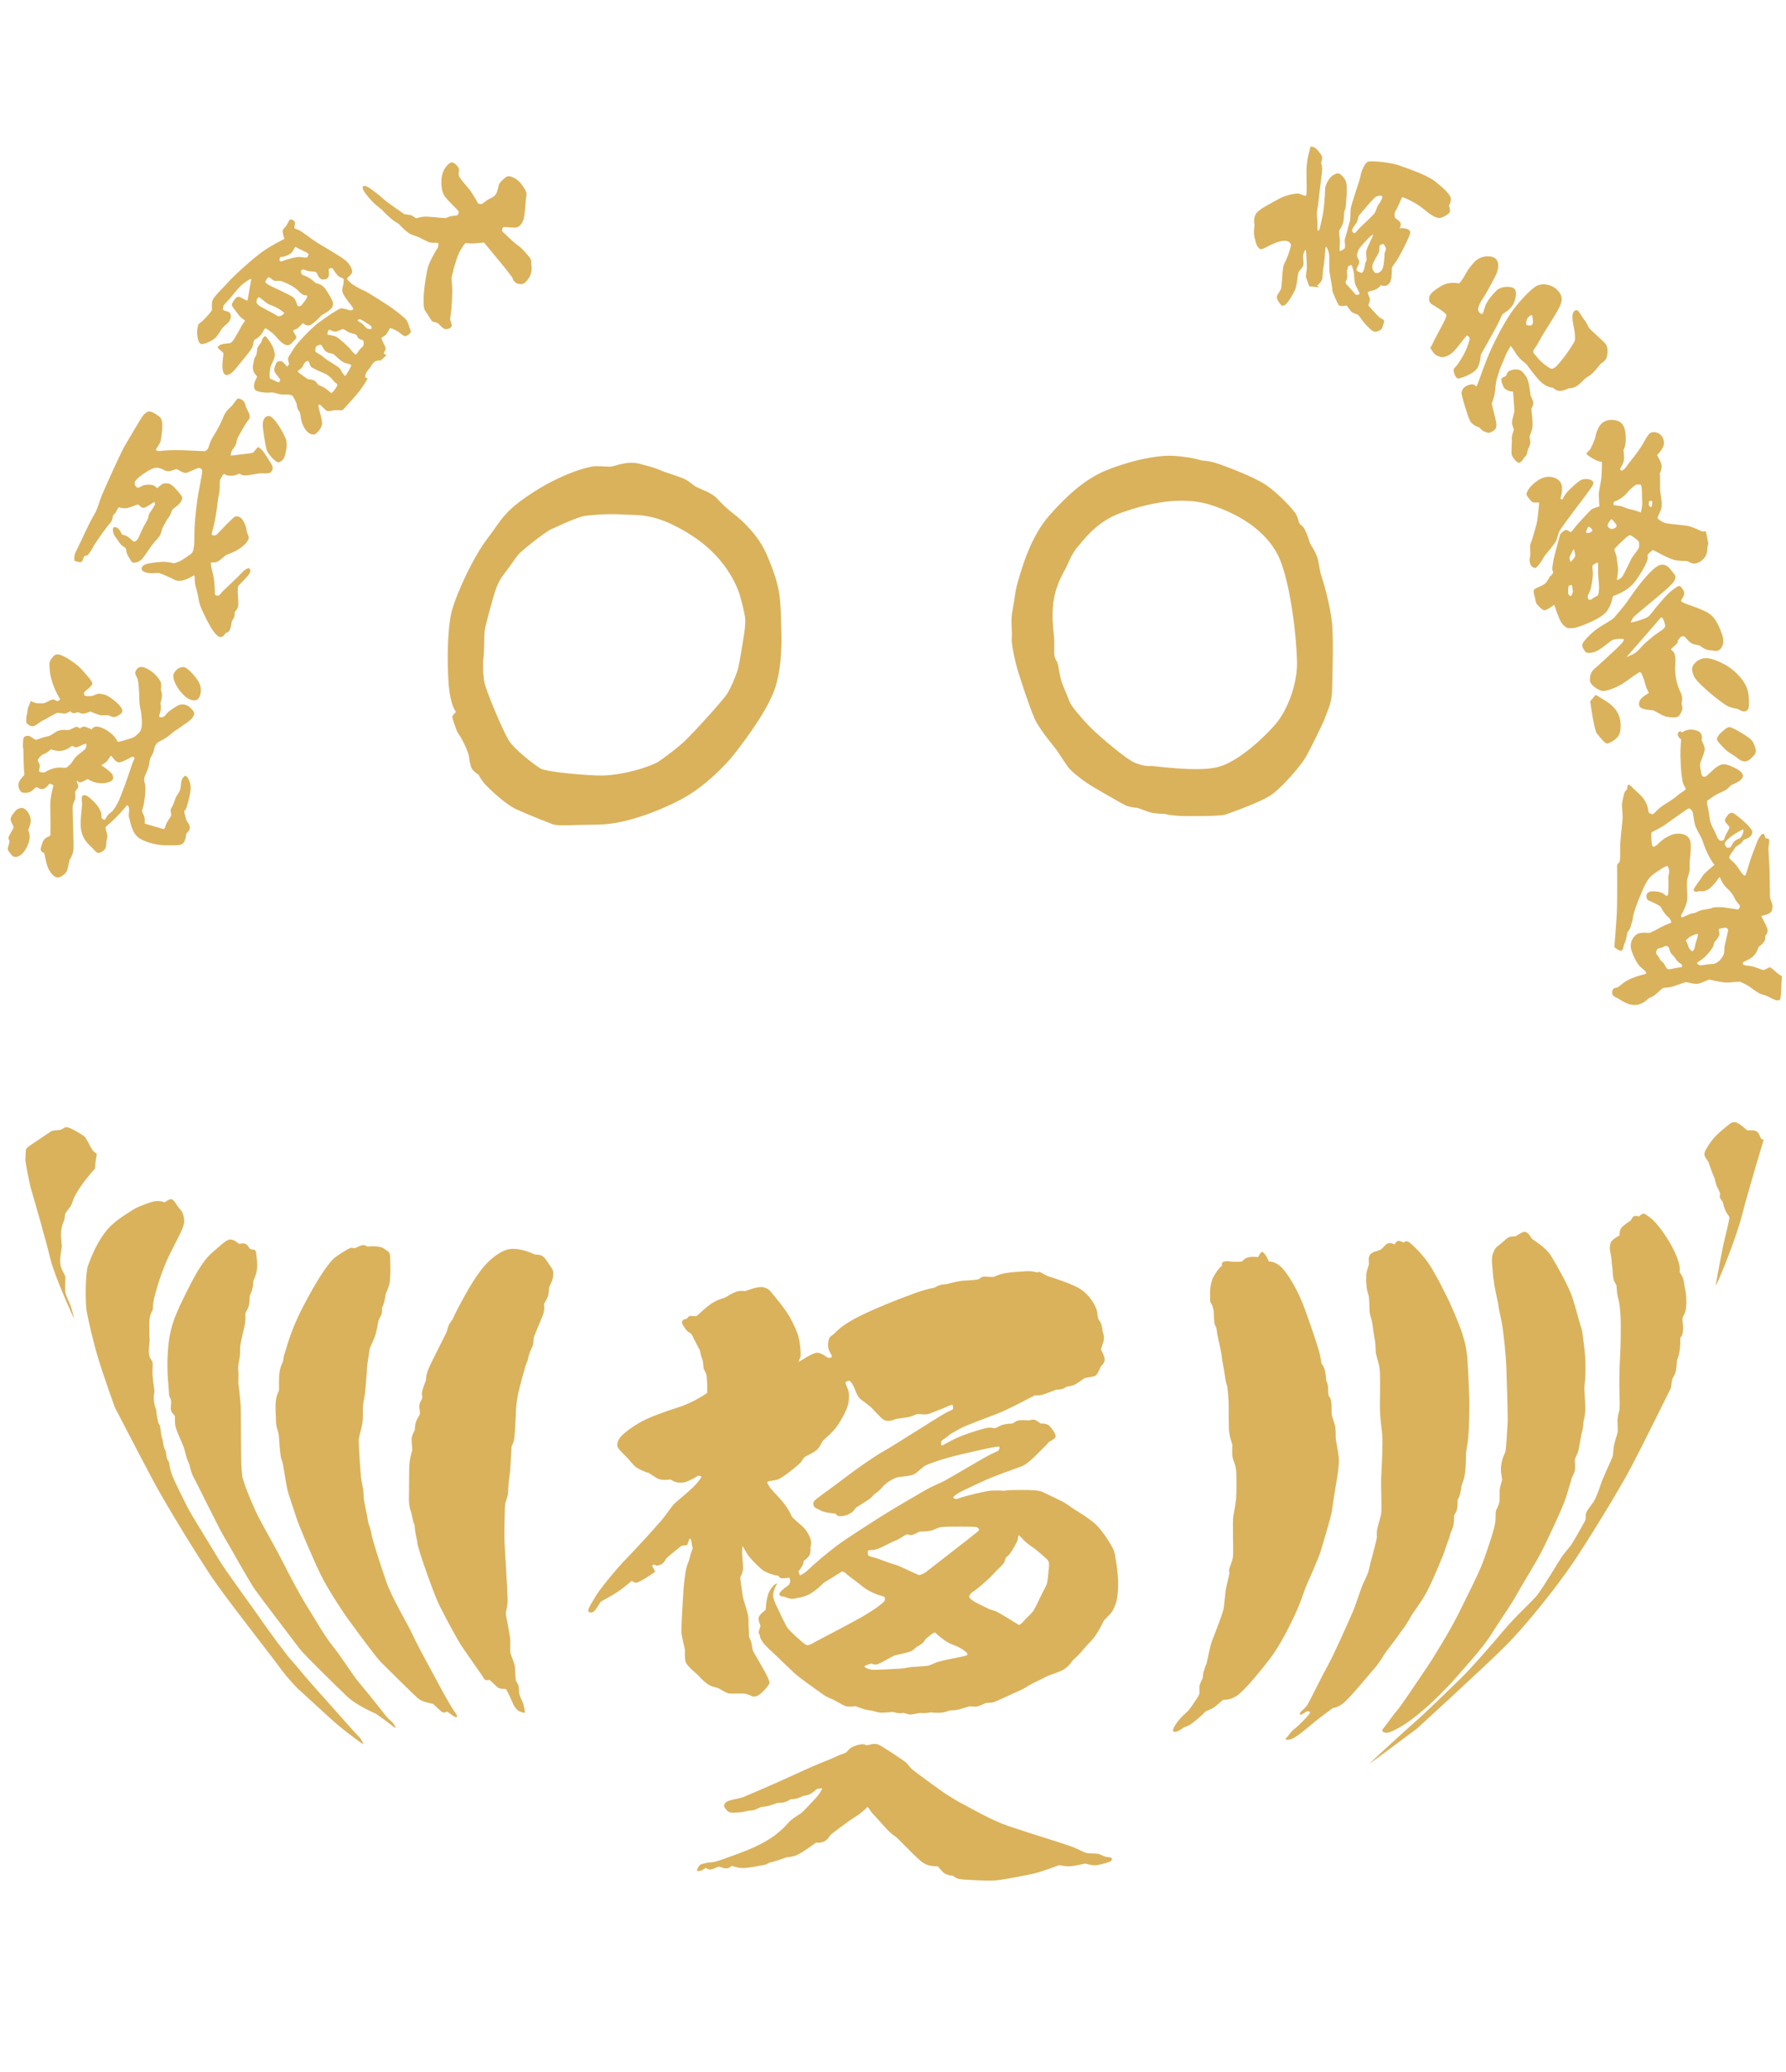 <?xml version="1.0" encoding="utf-8"?>
<!-- Generator: Adobe Illustrator 17.0.0, SVG Export Plug-In . SVG Version: 6.00 Build 0)  -->
<!DOCTYPE svg PUBLIC "-//W3C//DTD SVG 1.1//EN" "http://www.w3.org/Graphics/SVG/1.1/DTD/svg11.dtd">
<svg version="1.1" xmlns="http://www.w3.org/2000/svg" xmlns:xlink="http://www.w3.org/1999/xlink" x="0px" y="0px" width="512px"
	 height="594px" viewBox="0 670 512 594" enable-background="new 0 670 512 594" xml:space="preserve">
<g id="レイヤー_5">
</g>
<g id="レイヤー_4">
</g>
<g id="レイヤー_3">
</g>
<g id="レイヤー_2_5_">
	<g id="XMLID_367_">
		<path fill="#DAB25C" d="M394.763,1147.318c0.528-0.72,1.248-1.68,1.92-2.832c0.672-1.152,3.504-4.656,4.32-5.904
			c0.816-1.248,1.728-2.208,2.016-2.784c0.288-0.576,0.72-1.056,1.392-2.352c0.672-1.296,2.928-3.984,4.608-7.152
			c1.68-3.168,4.992-11.04,5.328-12.336s1.248-3.312,1.344-3.984s0.768-1.68,1.008-2.928c0.24-1.248,0.096-2.448,0.144-2.64
			s0.672-0.864,0.864-1.92c0.192-1.056,0.144-1.872,0.144-2.352s0.432-0.672,0.672-1.776s0.336-1.152,0.384-2.016
			s0.48-1.152,0.912-3.12c0.432-1.968,0.432-5.232,0.432-6.24c0-1.008,0.432-2.448,0.672-5.136s0.384-8.64,0.288-11.184
			s-0.432-10.896-0.672-12.336c-0.24-1.44-0.144-2.16-1.2-5.616c-1.056-3.456-3.408-8.592-3.888-9.648s-0.96-1.872-1.728-3.456
			s-1.248-2.544-3.312-6.096c-2.064-3.552-5.76-7.056-6.624-7.536c-0.864-0.48-1.392,0.192-1.392,0.192s-0.912-0.528-1.536-0.48
			c-0.624,0.048-1.056,1.008-1.056,1.008s-1.104-0.576-1.92-0.288c-0.816,0.288-1.248,1.2-2.016,1.728
			c-0.768,0.528-2.352,0.528-3.072,1.44s-0.24,2.448-0.384,2.976c-0.144,0.528-0.48,1.296-0.672,2.208s0,1.392-0.096,1.824
			s0.048,1.104,0.144,2.4c0.096,1.296,0.576,2.208,0.624,2.64s0.192,2.352,0.192,3.792c0,1.44,0.48,2.256,0.72,3.504
			c0.24,1.248,0.576,4.272,0.768,4.944c0.192,0.672,0.24,2.208,0.288,3.456c0.048,1.248,0.768,2.88,1.056,4.56
			c0.288,1.68,0.192,6.384,0.144,10.416c-0.048,4.032,0.48,6.72,0.672,9.024s-0.144,9.696-0.288,11.808
			c-0.144,2.112,0.192,9.648,0,10.704c-0.192,1.056-0.768,2.832-1.104,4.272c-0.336,1.44-0.096,2.064-0.144,2.592
			c-0.048,0.528-1.344,5.568-1.632,6.528c-0.288,0.96-0.624,2.688-0.768,3.168s-0.72,1.872-1.44,3.312
			c-0.72,1.44-2.016,5.808-3.024,8.208s-5.616,12.672-7.056,15.216c-1.44,2.544-5.568,10.896-5.952,11.472
			c-0.384,0.576-0.96,1.2-1.824,1.968c-0.864,0.768-0.144,1.056,0.144,0.864c0.288-0.192,1.008-0.576,1.392-0.816
			c0.384-0.24,0.864-0.096,1.008,0.24c0.144,0.336-3.36,3.936-4.464,4.704c-1.104,0.768-2.016,2.352-2.448,2.736
			s0.336,0.624,1.68,0.144c1.344-0.48,4.752-3.36,6.336-4.704c1.584-1.344,4.944-3.744,5.28-4.032c0.336-0.288,1.68,0,3.888-2.16
			c2.208-2.16,5.808-6.528,6.864-7.776C393.755,1148.517,394.235,1148.037,394.763,1147.318z M427.439,770.157
			c-1.86,4.08-3.3,8.58-3.66,9.42c-0.36,0.84-0.42,1.26-0.66,1.14c-0.24-0.12-0.24-0.66-1.38-0.54s-2.1,0.96-2.1,0.96
			s-0.72,0.84-0.66,1.62c0.06,0.78,1.74,6.6,2.46,7.92s2.64,1.86,2.64,1.86s0.66,0.72,1.02,0.96s1.62,0.6,1.62,0.6
			s1.68-0.36,2.1-1.38c0.42-1.02-0.068-2.392-0.484-4.166c-0.416-1.774-0.656-2.434-0.656-2.854s0.6-1.38,0.84-3.12
			s0.36-3.3,0.48-3.6c0.12-0.3,0.72-2.7,1.32-4.02s0.96-2.16,1.2-2.88c0.24-0.72,1.56-2.94,1.56-2.94s0.66,0.78,1.56,2.28
			s2.82,2.82,3.06,3.12c0.24,0.3,2.52,3.6,4.2,5.1s3.3,1.5,3.3,1.5s0.96,1.08,2.28,0.9s2.22-0.72,2.22-0.72s1.38,0.06,2.52-0.78
			c1.14-0.84,2.1-1.98,2.34-2.16s1.2-0.6,2.22-1.62s1.86-2.34,2.16-2.52c0.3-0.18,1.38-0.9,1.62-1.68c0.24-0.78,0.6-2.76-0.24-3.9
			c-0.84-1.14-4.68-4.26-4.92-4.86c-0.24-0.6-0.78-1.62-1.38-2.34c-0.6-0.72-1.38-2.34-1.86-2.52c-0.48-0.18-1.38,0.24-1.38,1.86
			c0,1.62,0.42,3,0.54,3.78c0.12,0.78,0.3,2.4,0.12,3.06c-0.18,0.66-2.16,3.66-3.78,5.64s-2.4,2.7-3.18,2.34
			c-0.78-0.36-2.76-1.86-3.54-2.88c-0.78-1.02-1.56-1.56-1.38-2.16s0.78-1.02,1.8-3s4.62-7.32,5.7-9.54
			c1.08-2.22,0.78-3.66-0.9-5.16s-4.14-1.74-5.7-0.9c-1.56,0.84-5.1,4.56-7.02,7.32
			C431.519,762.057,429.299,766.078,427.439,770.157z M438.059,761.013c0.432-0.432,1.026-0.912,1.161-0.576s0.183,1.344,0.231,1.68
			c0.048,0.336-0.048,0.912-0.432,1.104s-1.584,0.096-1.536-0.384C437.531,762.357,437.627,761.445,438.059,761.013z
			 M482.419,1036.238c-0.28-0.64-0.92-1.64-0.92-1.64s0.56-1.52-1.36-5.64c-1.92-4.12-5.04-8.36-6.96-9.84
			c-1.92-1.48-2-1.32-2.44-1.12s-0.88,0.72-0.88,0.72s-1.08-0.44-1.6,0c-0.52,0.44-0.76,1.12-0.76,1.12s-2.28,1.4-2.8,2.28
			s-0.4,2-0.4,2s-2.44,1.16-2.64,2.36c-0.2,1.2-0.28,1.28,0.04,2.76c0.32,1.48,0.28,2.48,0.48,3.8s0.08,2.2,0.32,3.4
			c0.24,1.2,0.88,1.6,0.92,2.2s0.08,2.2,0.48,3.56s0.56,3.32,0.68,5.24c0.12,1.92,0.04,8.88-0.16,11.68
			c-0.2,2.8-0.24,7.8-0.16,10.08c0.08,2.28,0.08,3.96,0.04,4.56c-0.04,0.6-0.6,2.08-0.6,3.48s0.12,2.56,0.04,3.24
			c-0.08,0.68-1,3.04-1.16,4.44c-0.16,1.4-0.12,2.08-0.32,2.68s-2.8,6.08-3.48,8.2c-0.68,2.12-1.4,3.8-1.92,4.64
			c-0.52,0.84-2.12,2.64-2.24,3.52c-0.12,0.88,0.08,1.4-0.2,1.92s-3.4,6.16-4.16,7.16s-2.04,2.44-2.72,3.48s-5.32,8.76-6.84,10.68
			c-1.52,1.92-6.04,5.84-9.68,10.2s-9.56,11.08-12.28,13.72s-10.44,10.16-12.76,12.16s-13.84,12.52-13.28,12.2
			c0.56-0.32,13.52-10,13.52-10s19.52-17.84,25.36-23.68s14.72-16.96,19.36-23.84c4.64-6.88,13.44-21.28,16.64-27.36
			s11.4-22.68,11.4-22.68c0.04-0.28,0.36-2.6,0.52-2.88c0.16-0.28,0.76-1.08,0.96-2.28c0.2-1.2,0.24-2.44,0.28-2.72
			c0.04-0.28,0.68-1.52,0.88-3.72c0.2-2.2-0.08-2.52,0.12-2.92c0.2-0.4,0.52-0.2,0.72-1.88c0.2-1.68-0.24-2.64-0.12-3.6
			s1-1.16,1.08-4.16s-0.44-4.6-0.48-4.96C482.899,1038.438,482.699,1036.877,482.419,1036.238z M504.659,996.037
			c-0.16-0.4-0.48-1.56-1.4-1.88c-0.92-0.32-2.24-0.04-2.44-0.2c-0.2-0.16-2.56-2.4-3.6-2.32c-1.04,0.08-1.48,0.64-1.68,0.8
			c-0.2,0.16-3.6,2.68-5.04,4.8s-2,2.96-1.88,3.8c0.12,0.84,1.04,1.68,1.2,2.2s0.44,1.24,0.84,2.4c0.4,1.16,0.68,1.48,0.88,2.2
			c0.2,0.72,0.36,1.72,0.8,2.52s0.72,1.52,0.76,1.88s-0.32,0.6,0.08,1.28s0.72,1,0.8,1.32s0,0.52,0.52,1.84s1.08,1.64,1.24,2.2
			s-1.32,6.12-1.72,8s-1.92,9.88-2.16,11.44c-0.24,1.56,5.72-12.84,7.48-19.8s6.28-21.88,6.28-21.88
			C505.379,996.758,504.819,996.438,504.659,996.037z M458.363,792.406c-0.72,1.344-0.912,2.16-0.96,2.688s-1.248,3.408-1.728,3.936
			c-0.48,0.528-1.104,0.816-0.72,1.248s2.352,1.632,2.976,1.824c0.624,0.192,1.296,0.336,1.296,0.336s0.048,3.6-0.288,5.472
			c-0.336,1.872-0.624,3.12-0.624,3.936c0,0.816,0.192,3.312,0.192,3.312s-1.872,0.48-2.4,0.96c-0.528,0.48-4.032,4.272-4.656,5.088
			s-0.912,1.2-1.104,1.296s-1.176-0.816-1.668-0.552s-1.452,1.032-1.5,1.416c-0.048,0.384-0.96,3.6-1.152,4.32
			c-0.192,0.72-0.48,1.824-0.672,2.784c-0.192,0.96-0.432,2.64-0.336,2.88c0.096,0.24,0.336,0.72,0.144,0.96
			c-0.192,0.24-0.576,1.008-0.768,0.768l-0.516,0.96c0,0-0.54,0.84-0.84,1.14s-0.96,0.66-1.38,0.84s-1.62,0.6-1.92,1.08
			c-0.3,0.48,0.24,1.98,0.3,2.28c0.06,0.3,0.18,1.08,0.36,1.5c0.18,0.42,1.5,1.8,2.16,2.04s3-1.56,3-1.56s1.14,3.48,1.86,4.8
			c0.72,1.32,2,2,2.28,1.92c0.28-0.08,0.88,0.12,2.24-0.24s7.16-2.44,8.76-4.72c1.6-2.28,1.44-4.12,1.8-4.28
			c0.36-0.16,4.16-1.28,6.36-4.32c2.2-3.04,3.52-5.76,3.52-6.6c0-0.84-0.2-0.88,0.32-1.32c0.52-0.44,1-0.96,1.2-0.92
			c0.2,0.04,4.68,2.64,6.48,2.92c1.8,0.28,3.04,0.12,3.48,0.32c0.44,0.2,1.36,0.8,2.24,0.6s1.76-0.64,2.68-1.84
			c0.92-1.2,0.6-3.48,0.88-3.48s-0.64-3.92-0.64-3.92l-1.04,0.08c0,0-2.88-1.44-4.48-1.68s-5.36-0.48-6.24-0.8s-2.16-1.12-2.08-1.52
			c0.08-0.4,1.12-2.08,1.2-3.44c0.08-1.36-0.48-3.92-0.48-4.4c0-0.48,0-2.24,0-3.04s-0.08-1.76-0.08-1.76s0.72-1.36,0.48-2.48
			s-1.28-2.8-1.28-2.8s2.16-1.92,2-3.68s-1.36-2.8-2.72-2.88c-1.36-0.08-1.68,0.4-3.2,3.12c-1.52,2.72-4,5.44-4.72,6.56
			s-1.44,1.36-1.44,1.36s-0.64-0.24-0.48-0.56s1.12-1.76,1.12-2.88s-0.16-2.48-0.16-2.48s0.8-1.28,0.64-3.92
			c-0.16-2.64-0.8-4.24-3.12-4.64C460.619,790.037,459.083,791.062,458.363,792.406z M450.299,840.838
			c-0.288,0.048-0.816-0.432-0.768-1.104s-0.036-1.896,0.39-1.932c0.426-0.036,0.714-0.324,0.762,0.156
			c0.048,0.48,0.24,1.344,0.192,1.68S450.587,840.789,450.299,840.838z M451.547,829.414c-0.048,0.384-1.296,1.824-1.344,1.632
			c-0.048-0.192-0.48-1.104-0.096-1.728c0.384-0.624,0.96-2.256,1.152-1.68S451.595,829.029,451.547,829.414z M454.667,822.598
			c0.048-0.24,0.48-1.68,0.768-1.632s0.816,0.48,0.864,0.672s0.432,0.384-0.144,0.816
			C455.579,822.885,454.619,822.838,454.667,822.598z M458.075,840.646c-0.144,0.192-1.116,0.534-1.59,0.963
			c-0.474,0.429-1.098,0.525-1.29-0.195c-0.192-0.72,0.384-1.344,0.72-2.304s0.672-3.408,0.72-4.512s-0.384-2.4,0.096-2.688
			c0.48-0.288,1.344-0.864,1.392-0.528s-0.048,0.96,0,2.688c0.048,1.728,0.288,3.312,0.288,4.272S458.219,840.453,458.075,840.646z
			 M472.907,813.622c0.24,0.048,0.624-0.288,0.72,0.192c0.096,0.48-0.096,1.536-0.336,1.536s-0.624-0.384-0.624-0.672
			C472.667,814.39,472.667,813.573,472.907,813.622z M469.835,826.966c-0.144,0.624-1.824,2.4-2.304,3.456
			c-0.48,1.056-0.912,1.92-1.248,2.592s-1.056,2.112-1.344,2.448s-1.344,0.96-1.392,0.72c-0.048-0.24,0.24-1.296,0.288-2.64
			s-0.336-2.928-0.384-3.792s-0.864-2.064-0.576-2.448c0.288-0.384,0.816-0.912,1.872-1.92s2.16-2.016,2.544-1.968
			c0.384,0.048,2.16,1.344,2.4,1.68S469.979,826.341,469.835,826.966z M462.731,813.862c0.384-0.288,0.96-0.384,1.44-0.72
			s1.296-0.72,2.112-1.728s2.4-2.4,2.832-2.496s1.248-0.096,1.344,0.144s0.24,1.344,0.24,2.112s0.048,2.736,0.096,3.12
			c0.048,0.384-0.384,2.592-0.384,2.592s-2.16-0.768-2.832-0.864s-1.44-0.384-1.44-0.384s-0.96-0.48-1.584-0.576
			c-0.624-0.096-1.92-0.288-1.92-0.288S462.347,814.149,462.731,813.862z M460.907,820.341c0.288-0.768,1.008-1.68,1.2-1.488
			c0.192,0.192,1.2,1.44,1.2,1.44s0.24,0.576,0,0.816s-1.056,0.624-1.392,0.528C461.579,821.542,460.619,821.109,460.907,820.341z
			 M488.171,858.742c-1.344,0.336-2.16,1.056-2.736,1.872c-0.576,0.816-0.384,1.872,0.144,3.168s3.36,3.792,4.848,5.04
			c1.488,1.248,3.696,2.976,4.8,3.552c1.104,0.576,2.88,0.816,2.88,0.816s1.392,0.912,2.16,0.72s1.152-0.768,1.104-2.16
			c-0.048-1.392,0.096-3.024-0.816-5.088c-0.912-2.064-3.504-4.848-6.288-6.288C491.483,858.934,489.515,858.406,488.171,858.742z
			 M485.003,843.669c-0.864-0.288-3.024-1.008-3.072-1.392c-0.048-0.384,0.768-1.152,0.864-1.968s-0.144-1.008-0.72-1.824
			c-0.576-0.816-0.816-0.672-2.544,0.576c-1.728,1.248-3.792,3.936-4.464,4.656c-0.672,0.72-2.016,2.736-2.736,3.168
			s-3.264,1.296-4.32,1.44s-0.288-0.192-0.096-0.816c0.192-0.624,1.056-1.248,2.304-2.304c1.248-1.056,6.384-5.28,7.536-6.336
			c1.152-1.056,2.112-1.92,2.448-2.88s-0.096-1.2-0.96-2.352c-0.864-1.152-1.632-1.728-2.496-1.776
			c-0.864-0.048-1.92,0.144-4.8,3.36c-2.88,3.216-5.76,7.728-6.336,8.4s-2.352,2.832-2.877,3.42
			c-0.525,0.588-2.547,1.668-4.323,2.82c-1.776,1.152-3.552,2.928-4.44,4.134c-0.888,1.206-0.024,1.866,0.264,2.49
			c0.288,0.624,0.912,0.912,2.736,0.432c1.824-0.48,4.608-3.216,5.376-3.504c0.768-0.288,2.688-0.384,3.024-0.24
			s0,0.864-1.392,2.208s-6.528,6.048-7.248,6.672c-0.72,0.624-1.056,2.112-0.912,3.168c0.144,1.056,1.824,2.256,3.12,2.736
			c1.296,0.48,4.704-1.008,6.192-1.968c1.488-0.96,4.704-3.408,5.04-3.36c0.336,0.048,1.056,1.776,1.488,3.456
			s1.056,2.544,1.056,2.544s-0.96,0.528-1.488,0.96s-1.536,1.104-1.344,2.544c0.192,1.44,3.552,1.392,3.888,1.44
			c0.336,0.048,1.392,0.672,2.064,1.056c0.672,0.384,1.44,0.768,2.208,0.864s2.208,0.288,2.832,0
			c0.624-0.288,0.816-0.816,1.248-1.728c0.432-0.912-0.048-1.728-0.048-2.064s0.288-0.96,0.096-2.016
			c-0.192-1.056-0.528-1.296-1.104-2.928c-0.576-1.632-0.816-3.504-0.864-4.656c-0.048-1.152,0.24-2.4,0.048-3.888
			c-0.192-1.488-1.152-1.872-1.2-2.064s0.576-0.624,1.344-1.344c0.768-0.72,0.576-0.72,0.576-1.056s0.432-0.624,0.768-1.056
			s0.768-0.288,1.008-0.288s0.96,1.056,1.776,1.728s2.544,0.768,2.784,0.96c0.24,0.192,1.008,0.72,1.632,1.008
			c0.624,0.288,1.584,0.336,1.824,0.336s1.392,0.432,2.112-0.144c0.72-0.576,1.2-1.44,1.152-2.784s-1.296-4.272-2.256-5.76
			c-0.96-1.488-2.304-2.256-3.264-2.688C487.547,844.63,485.867,843.958,485.003,843.669z M477.083,850.005
			c-0.48,0.624-2.112,1.536-3.072,2.304s-2.496,2.064-2.976,2.592s-1.536,1.728-2.208,2.208s-2.736,1.392-2.496,1.152
			s1.536-1.728,2.448-2.784c0.912-1.056,4.56-5.184,5.808-6.672c1.248-1.488,1.584-2.016,1.92-1.728
			c0.336,0.288,0.72,1.488,0.768,1.824C477.323,849.237,477.563,849.382,477.083,850.005z M459.739,870.557
			c-2.24-1.28-2.2-1.68-2.72-0.92s-1.16,1.32-1.16,1.32s0.44,3.18,0.74,4.8s0.86,4.28,1.18,4.52s2.12,2.8,2.88,2.84
			c0.76,0.04,2.8-1.24,3.44-2.4c0.64-1.16,0.68-3.76,0.04-5.52S461.979,871.838,459.739,870.557z M409.679,755.398
			c-0.06,0.96,0.3,1.56,0.84,1.86s3.96,2.4,4.08,2.94s-0.3,1.32-0.96,2.64s-2.76,5.1-3.06,5.88c-0.3,0.78-0.6,0.9-0.6,0.9
			s0.72,1.38,1.44,1.98c0.72,0.6,1.92,0.78,1.92,0.78s1.86,0.12,3.66-1.92c1.8-2.04,3.24-4.26,3.54-4.26c0.3,0,0.72,0.42,0.78,0.78
			c0.06,0.36-0.6,2.4-1.32,3.9s-1.8,3.12-2.34,3.84c-0.54,0.72-1.14,0.84-0.9,1.86c0.24,1.02,0.72,1.92,1.32,1.92
			s4.185-1.252,5.273-2.756c1.087-1.504,1.147-4.024,1.147-4.024s3.42-6.12,4.32-7.74s1.68-3.72,2.04-4.02
			c0.36-0.3,2.452-1.342,3.176-3.251s0.784-3.469-0.056-4.069s-3.54-0.72-4.92,0.6s-2.88,3.24-3.3,4.56
			c-0.42,1.32-0.607,2.13-0.874,2.205c-0.266,0.075-1.106-0.525-1.166-1.245c-0.06-0.72,0.84-2.52,1.32-3.12
			c0.48-0.6,2.64-4.44,3.72-6.66c1.08-2.22,1.02-4.2-0.3-5.04c-1.32-0.84-4.14-0.66-5.82,1.2c-1.68,1.86-1.86,2.28-2.64,3.66
			c-0.78,1.38-1.44,2.28-1.68,2.4s-2.52-0.72-5.04,0.72S409.739,754.438,409.679,755.398z M454.523,1061.157
			c-0.048-3.264-0.528-6.288-0.72-7.824s-0.24-2.064-0.624-3.12s-1.344-5.04-2.448-8.352c-1.104-3.312-4.08-8.496-5.856-11.52
			c-1.776-3.024-5.472-4.896-5.808-5.376c-0.336-0.48-0.816-1.488-1.728-1.824s-2.496,1.2-2.976,1.248s-1.056-0.048-1.776,0.24
			c-0.72,0.288-1.92,1.584-2.832,2.256s-1.152,0.816-1.776,2.448s-0.048,4.272,0,5.712c0.048,1.44,0.384,2.352,0.336,2.688
			c-0.048,0.336,0.24,1.296,0.48,2.688c0.24,1.392,0.768,3.408,0.768,3.888s0.24,1.2,0.864,4.32
			c0.624,3.12,1.296,10.272,1.392,13.104c0.096,2.832,0.48,14.112,0.384,15.936c-0.096,1.824-0.432,7.872-0.672,8.544
			s-0.816,1.392-1.152,3.552s0.24,3.792,0.24,4.32c0,0.528-0.432,1.296-0.624,2.448c-0.192,1.152,0,3.072-0.144,3.888
			s-0.576,1.728-0.912,2.4s-0.048,1.872-0.336,3.84s-2.736,9.312-3.984,12.336c-1.248,3.024-4.224,8.976-6.624,13.776
			c-2.4,4.8-7.248,12.72-9.264,15.648c-2.016,2.928-7.104,10.656-8.256,11.904c-1.152,1.248-3.168,4.32-3.936,5.136
			c-0.768,0.816,0.288,1.44,1.506,1.149s4.062-1.821,6.414-3.597c2.352-1.776,1.632-1.296,3.6-2.88
			c1.968-1.584,6.816-6.336,9.552-9.504c2.736-3.168,7.584-8.448,9.792-12c2.208-3.552,5.808-8.64,7.344-11.472
			c1.536-2.832,5.952-9.792,7.776-13.584s5.712-11.856,6.624-15.024c0.912-3.168,1.296-4.224,1.344-4.608
			c0.048-0.384,0.576-1.008,0.912-2.16s0.048-2.496,0.048-3.216c0-0.72,0.816-1.632,1.104-3.072c0.288-1.44,0.432-2.4,0.576-3.264
			c0.144-0.864,0.432-1.728,0.624-2.832s0.144-1.536,0.192-1.92c0.048-0.384,0.384-1.248,0.513-3.024s-0.417-6.048-0.225-7.344
			C454.427,1065.813,454.571,1064.422,454.523,1061.157z M509.459,948.917c-0.56-0.52-1.76-1.64-2.08-1.64s-1.36,0.76-1.84,0.76
			s-2.36-0.88-3.4-1.08c-1.04-0.2-2.32-0.2-2.36-0.48c-0.04-0.28-0.48-0.4,0.12-0.76c0.6-0.36,2.28-0.96,3.12-2.04
			s1.08-2.16,1.08-2.16s1.32-1.04,1.72-1.72s0.12-1.28,0.32-1.64s0.88-0.92,0.48-2.04s-1.72-3.56-1.72-3.56s1.84-0.32,2.56-0.92
			c0.72-0.6,0.64-1.44,0.64-2.08s-0.64-1.92-0.68-2.2c-0.04-0.28-0.08-5.88-0.12-7.68s-0.4-6.16-0.32-6.8s0.4-2.08,0.08-2.36
			c-0.32-0.28-0.92-0.12-0.96-0.32c-0.04-0.2-0.28-1.4-0.8-1.16c-0.52,0.24-1.04,1.04-1.36,1.76c-0.32,0.72-2,5.04-2.48,6.72
			c-0.48,1.68-1.04,3.48-1.2,3.48s-0.52-0.2-0.88-0.64s-1.4-2.24-2.24-3.04s-1.52-1.2-1.4-1.6c0.12-0.4,0.36-0.92,0.76-1.4
			c0.4-0.48,0.8-1.24,1.04-1.48c0.24-0.24,0.92-0.64,1.4-1c0.48-0.36,0.96-1.12,0.96-1.12s1.84-0.48,2.28-1.52s-0.04-1.28-0.68-2.16
			c-0.64-0.88-3.76-3.56-4.56-3.92s-1.28,0.04-1.68,0.6c-0.4,0.56-0.92,1.04-0.72,1.68c0.2,0.64,1.2,1.36,1.24,1.72
			c0.04,0.36-0.76,1.64-1.12,2.36c-0.36,0.72-0.36,1.2-0.56,1.36c-0.2,0.16-0.96,0.2-1.12,0.04c-0.16-0.16-0.56-0.52-0.64-0.8
			c-0.08-0.28-0.56-1.2-0.84-1.84s-1-1.88-1.2-2.68s-0.52-3.48-0.68-4.08c-0.16-0.6-0.44-1.84-0.08-2.04
			c0.36-0.2,1.64-1.24,2.56-1.72c0.92-0.48,2.56-1.12,3.04-1.56s1.08-1.08,1.36-1.2s2.48-0.96,3-2s-0.36-1.92-2.08-2.8
			s-2.68-1.12-3.36-1.08s-0.955,0.145-1.957,0.792c-1.003,0.648-2.802,2.688-3.283,2.768c-0.48,0.08-0.96-0.12-1.04-0.72
			c-0.08-0.6-0.4-1.68-0.44-2.6c-0.04-0.92,1.6-3.72,1.32-4.96c-0.28-1.24-0.84-1.92-0.84-2.24s0.32-1.08-0.28-1.96
			s-2.64-1.24-3.8-0.92c-1.16,0.32-1.2,0.56-1.44,0.68s-0.6-0.8-1.2,0.12s0.84,1.92,0.84,1.92s-0.28,3.12-0.2,4.8
			c0.08,1.68,0.04,1.56,0.12,3.16c0.08,1.6,0.48,4.4,0.72,4.88s0.68,1.12,0.68,1.4c0,0.28-1.64,1.12-2.68,2.08
			c-1.04,0.96-3.6,2.32-4.76,3.28s-1.92,2.08-2.28,1.84c-0.36-0.24-0.92-0.24-1-0.88c-0.08-0.64-0.28-2.84-2.56-4.88
			c-2.28-2.04-2.88-3-3.2-2.68s-0.32,1.04-0.32,1.24c0,0.2-0.68,0.36-0.92,1.52c-0.24,1.16-0.64,2.32-0.56,3.48
			c0.08,1.16,0.24,2.76,0.16,3.8c-0.08,1.04-0.76,6.32-0.68,8.24c0.08,1.92-0.04,3.56-0.2,3.84c-0.16,0.28-0.68,0.72-0.68,0.72
			s0.1,10.16-0.08,13.82c-0.18,3.66-0.72,9.86-0.72,9.86s1.64,1.44,2.16,0.96c0.52-0.48,0.535-1.405,0.608-1.602
			c0.072-0.198,0.312-0.597,0.592-1.638c0.28-1.04,0.28-1.6,0.36-1.84s0.72-0.92,0.88-1.48s0.64-2.16,0.64-2.16s0.16-1.48,0.52-2.48
			s0.84-2.6,1.44-3.92s1.76-4.84,3.48-6.28s4.32-3.04,4.56-2.76c0.24,0.28,0.52,0.88,0.48,1.72c-0.04,0.84-0.32,1-0.24,1.8
			c0.08,0.8,0.04,1.84,0.04,2.48s-0.08,1.92-0.08,2.08c0,0.16-0.52,0.48-0.52,0.48s-0.96-1.08-2.6-1.28s-2.4-0.04-2.88,0.52
			s-0.16,1.76,0.24,1.96c0.4,0.2,3.36,1.4,3.64,1.96c0.28,0.56,1.24,2.2,2,2.76s1.12,1.6,0.96,1.72s-1.4,0.48-2.8,1.24
			c-1.4,0.76-2.72,1.44-3.2,1.64s-2.76-0.4-4,0.56c-1.24,0.96-1.96,2.68-1.36,4.52c0.6,1.84,1.76,4.04,2.56,4.72
			s1.64,1.28,1.64,1.72s-0.88,0.4-2.8,1.04c-1.92,0.64-3.16,1.36-3.88,1.96c-0.72,0.6-1.32,1.04-1.52,1.16
			c-0.2,0.12-1.24-0.08-1.48,0.96c-0.24,1.04,0.12,1.52,1.16,1.96s2.96,2.16,5.28,2.12c2.32-0.04,3.76-1.84,4.12-2
			c0.36-0.16,1.24-0.48,1.8-1c0.56-0.52,1.88-1.72,2.24-1.88c0.36-0.16,1.6-0.04,2.92-0.48s3.32-1.2,3.64-1.2s2.48,0.76,3.72,0.4
			c1.24-0.36,2.6-1.12,2.84-1.12s3.96,0.96,5.44,0.84s3.32-0.28,3.52-0.2c0.2,0.08,1.64,0.76,2.28,1.16
			c0.64,0.4,2.56,1.92,3.48,2.28s1.56,0.44,2,0.68s2.52,1.32,2.8,1.2s0.8-0.08,0.8-0.08s0.36-1.36,0.36-2.48s0.16-3.715,0.2-4.32
			C510.832,949.678,510.019,949.438,509.459,948.917z M496.955,909.286c1.104-0.72,2.592-1.584,2.784-1.488s-0.048,1.152-0.24,1.44
			s-0.24,0.768-0.816,1.056c-0.576,0.288-1.536,0.672-1.824,1.248s-0.624,1.152-0.816,1.296c-0.192,0.144-0.816,0.24-1.008,0.096
			c-0.192-0.144-0.672-0.72-0.576-1.248C494.555,911.158,495.851,910.005,496.955,909.286z M482.123,947.206
			c0,0-0.72,0.096-1.584,0.24s-2.112,0.528-2.448,0.336s-0.624-0.72-0.96-1.392s-1.152-0.912-1.392-1.632
			c-0.24-0.72-1.104-1.248-0.96-1.776s0.048-0.864,0.672-1.104s1.008-0.192,1.392-0.432s0.576-0.288,0.96-0.288
			s0.72,0.672,0.72,0.672s0,0.96,0.912,1.872c0.912,0.912,1.008,1.392,1.44,1.824s1.344,1.008,1.344,1.008L482.123,947.206z
			 M485.771,941.829c-0.096,0.48-0.624,0.864-0.624,0.864l-0.432-0.288c0,0-0.72-0.768-0.768-1.296s-0.816-1.536-0.576-1.68
			c0.24-0.144,0.672-0.72,1.296-1.008c0.624-0.288,1.152-0.528,1.44-0.624c0.288-0.096,0.72-0.096,0.672,0.144
			s-0.144,0.864-0.48,1.776C485.963,940.63,485.867,941.349,485.771,941.829z M494.987,938.614c-0.192,0.768-0.672,2.736-0.672,3.36
			c0,0.624,0,1.248-0.24,1.728c-0.24,0.48-0.336,0.72-0.912,1.392s-1.488,1.152-1.968,1.2c-0.48,0.048-0.72,0-1.728,0.144
			c-1.008,0.144-2.064,0.336-2.304,0.192c-0.24-0.144-0.864-0.432-0.576-0.72c0.288-0.288,0.24-0.144,1.44-1.008
			s2.304-2.352,2.832-3.168c0.528-0.816,0.432-1.584,0.768-1.872c0.336-0.288,1.056-1.2,1.248-1.824
			c0.192-0.624-0.384-1.632-0.048-1.776c0.336-0.144,1.2-0.288,1.68-0.336c0.48-0.048,0.912,0.384,0.912,0.576
			C495.419,936.693,495.179,937.846,494.987,938.614z M498.155,930.693c-0.24,0-1.44-0.288-1.92-0.288s-1.632-0.384-3.072-0.384
			s-1.92,0-2.544,0.288c-0.624,0.288-2.448,0.384-3.168,0.672c-0.72,0.288-1.296,0.528-1.536,0.672
			c-0.24,0.144-0.816,0.048-1.536,0.384s-1.536,0.624-1.872,0.816s-0.624,0.048-0.576-0.336c0.048-0.384,0.144-0.432,0.624-1.344
			c0.48-0.912,1.104-2.544,1.152-3.456s-0.24-4.752,0-5.712c0.24-0.96,0.816-2.112,0.672-3.792s0.912-6.24-0.144-7.872
			c-1.056-1.632-3.648-1.68-5.376-0.912s-2.928,1.824-3.36,2.304s-1.296,1.056-1.488,0.96c-0.192-0.096-0.336-0.048-0.432-0.576
			c-0.096-0.528-0.192-1.584-0.192-2.256s-0.096-1.248,0.24-1.392c0.336-0.144,2.448-1.152,4.128-2.352
			c1.68-1.2,6.192-4.512,6.48-4.416c0.288,0.096,0.912,0.528,1.104,1.536s0.192,1.584,0.528,3.024s1.872,3.552,2.304,4.992
			s1.248,3.312,1.92,4.512c0.672,1.2,1.392,2.16,1.392,2.16s-2.928,2.304-3.408,3.168c-0.48,0.864-1.104,1.584-1.488,2.16
			s-1.248,1.728-1.056,2.016c0.192,0.288,0.768,0.528,1.2,0.24s1.68,0.576,3.504-0.96c1.824-1.536,2.544-3.216,2.736-3.12
			s0.672,1.824,1.968,3.024c1.296,1.2,1.872,2.016,2.352,3.072c0.48,1.056,1.392,1.776,1.488,2.16
			C498.875,930.07,498.395,930.693,498.155,930.693z M438.731,783.094c0-0.384-0.384-2.88-0.624-3.792s-0.768-1.68-1.584-2.64
			s-2.496-0.912-3.573-0.468c-1.077,0.444-0.939,1.236-1.227,1.524c-0.288,0.288-0.768,0.384-1.152,0.624s-0.144,1.296,0.432,2.544
			s2.736,1.392,2.736,1.392s0.432,5.136,0.384,5.616s-0.624,2.256-0.672,3.168c-0.048,0.912,0.624,1.872,0.48,2.256
			c-0.144,0.384-0.432,1.392-0.528,1.824s0.096,1.392,0,1.728s-0.048,2.256-0.096,3.024s0.912,1.968,1.536,2.496
			c0.624,0.528,1.2,0.192,1.824-0.816s0.624-0.576,0.864-1.056c0.24-0.48,0.336-0.864,0.384-1.248c0.048-0.384,0.528-1.2,0.72-1.968
			s-0.144-1.776-0.144-2.112s0.816-1.824,0.864-3.168s-0.288-4.224-0.336-4.608c-0.048-0.384,0.576-1.152,0.528-1.968
			C439.499,784.63,438.731,783.477,438.731,783.094z M447.38,808.287c-0.969-1.53-3.705-2.298-6.153-0.81
			c-2.448,1.488-4.032,3.744-3.504,4.56c0.528,0.816,1.248,1.824,1.824,1.968c0.576,0.144,1.68-0.096,1.68,0.096
			s-0.384,4.896-0.768,6.24s-1.008,3.504-1.008,3.504c-0.026,0.338-0.492,1.452-0.732,2.112c-0.24,0.66,0.06,2.52-0.011,3.128
			c-0.071,0.607-0.349,1.253-0.109,2.273c0.24,1.02,0.9,1.38,1.5,1.44s2.424-2.856,2.424-3.048s3.36-3.984,3.648-4.848
			c0.288-0.864,0.672-2.256,0.816-2.592s3.216-4.56,4.32-6s4.32-5.664,5.136-6.96c0.816-1.296,0-1.584-0.624-1.872
			c-0.624-0.288-1.92-0.24-2.544,0.096s-1.488,0.96-3.264,2.688c-1.776,1.728-2.064,2.928-2.064,2.928l-0.624-0.24
			C447.323,812.95,448.349,809.818,447.38,808.287z M196.379,898.518c5.76-3.28,11.52-9.04,14.08-12.32s9.76-12.64,11.84-19.28
			c2.08-6.64,1.76-14.88,1.68-16.64c-0.08-1.76,0-3.52-0.32-7.76s-1.44-7.92-3.92-13.68s-7.6-10.16-9.2-11.36
			c-1.6-1.2-3.68-3.12-5.04-4.64s-4.8-2.72-5.76-3.2c-0.96-0.48-1.44-1.12-2.88-2s-6.24-2.24-7.44-2.8s-2.72-1.04-6.16-1.92
			s-6.8,0.64-7.92,0.8c-1.12,0.16-2.72-0.16-4.8-0.08s-9.68,2.24-18,7.68s-8.64,7.6-12.8,13.04c-4.16,5.44-8.96,15.92-10.24,20.88
			c-1.28,4.96-1.36,14.72-0.88,20.88c0.48,6.16,2.08,7.92,2.08,7.92s-0.96,1.04-1.04,1.36s0.4,1.52,0.96,3.2
			c0.56,1.68,1.12,2.16,1.12,2.16s0.48,0.8,1.12,2s1.44,3.36,1.52,3.68s0.16,1.6,0.56,3.12c0.4,1.52,2.24,2.48,2.24,2.48
			s0.4,0.88,1.36,2.16c0.96,1.28,6.16,6.24,9.44,7.76c3.28,1.52,9.04,3.76,10.48,4.32c1.44,0.56,5.12,0.16,13.2,0.08
			C179.739,906.278,190.619,901.797,196.379,898.518z M154.939,890.278c-1.36-0.8-7.44-5.28-9.2-8.24
			c-1.76-2.96-6.48-14.24-6.88-16.48c-0.4-2.24-0.48-4.96-0.24-7.2c0.24-2.24,0.16-6.32,0.32-7.6c0.16-1.28,2.64-10.64,3.52-12.72
			c0.88-2.08,1.44-2.72,2.96-4.72s2.4-3.52,3.36-4.56s7.6-6.4,9.36-7.12c1.76-0.72,3.44-1.6,4.64-2.08s3.68-1.52,4.88-1.68
			c1.2-0.16,6.32-0.72,10.88-0.4s9.04-0.64,19.12,5.6s13.68,14.64,14.64,18.24c0.96,3.6,1.36,5.6,1.36,6.48
			c0,0.88-0.16,3.2-0.48,4.8c-0.32,1.6-1.12,7.76-1.84,9.84c-0.72,2.08-1.68,4.32-2.72,6.16c-1.04,1.84-9.12,10.64-11.6,13.12
			s-6.64,5.52-8.32,6.64s-10.48,4.24-17.68,3.92S156.299,891.078,154.939,890.278z M53.059,861.318c-1.04-0.4-2.24,0.32-2.84,1.12
			s-0.76,1.36-0.2,2.92s2,3.32,2.96,4.2s2.64,1.6,3.6,0.96c0.96-0.64,1.28-2.72,0.72-4.32S54.099,861.718,53.059,861.318z
			 M77.051,789.237c-1.584,0.048-1.776,1.92-1.728,2.832c0.048,0.912,0.72,5.856,1.2,7.104c0.48,1.248,2.688,3.456,3.264,3.36
			s1.632-0.576,2.016-2.4c0.384-1.824,0.48-2.4,0.288-3.744C81.899,795.045,78.635,789.19,77.051,789.237z M125.387,1152.069
			c-1.536-2.928-5.472-9.936-7.008-13.296s-5.952-10.56-7.632-15.36c-1.68-4.8-3.744-11.472-4.032-12.672
			c-0.288-1.2-0.192-1.296-0.48-2.208c-0.288-0.912-0.336-1.2-0.528-1.632s-0.336-1.872-0.528-2.736s-0.672-3.12-0.816-4.08
			c-0.144-0.96-0.096-1.632-0.192-2.592c-0.096-0.96-0.336-2.016-0.576-3.264c-0.24-1.248-0.768-10.32-0.768-11.376
			s0.768-2.928,1.056-4.944s0.096-4.32,0.144-4.767c0.048-0.447,0.24-1.665,0.432-2.673c0.192-1.008,0.432-3.312,0.48-4.512
			c0.048-1.2,0.24-2.112,0.24-3.312c0-1.2,0.72-5.28,0.768-5.808c0.048-0.528,0.72-1.776,1.392-3.408
			c0.672-1.632,1.008-4.272,1.152-4.8s0.48-0.96,0.816-1.776s0.192-1.488,0.192-1.776s0.432-0.96,0.672-1.968
			c0.24-1.008,0.24-1.536,0.384-2.064c0.144-0.528,0.576-1.344,0.96-2.592c0.384-1.248,0.192-1.344,0.336-2.448s0.048-4.176,0-5.712
			s-0.576-1.536-1.872-2.448c-1.296-0.912-4.656-0.528-4.656-0.528s-0.72-0.576-1.536-0.384c-0.816,0.192-1.632,0.72-1.968,0.816
			c-0.336,0.096-0.96-0.192-1.44,0s-1.968,1.008-4.08,2.496c-2.112,1.488-5.712,7.104-9.504,14.448s-4.752,12.144-5.136,13.104
			c-0.384,0.96-0.384,1.68-0.48,2.208c-0.096,0.528-0.576,1.008-0.96,2.88c-0.384,1.872-0.192,4.944-0.24,5.52
			c-0.048,0.576-0.576,0.96-0.864,2.832c-0.288,1.872,0,4.272,0,6.048s0.624,2.928,0.768,3.84s0.144,2.112,0.384,4.656
			c0.24,2.544,0.432,2.4,0.72,3.408c0.288,1.008,0.96,6.096,1.44,7.968c0.48,1.872,1.68,5.136,2.448,7.632
			c0.768,2.496,4.848,12,6.912,16.272s6,10.176,7.296,12.048c1.296,1.872,8.688,11.952,10.08,13.296
			c1.392,1.344,9.552,9.552,10.848,10.56c1.296,1.008,3.936,1.344,4.128,1.44c0.192,0.096,1.92,1.872,2.544,2.304
			s1.536-0.096,1.536-0.096s2.112,1.68,2.553,1.629c0.441-0.051,0.423-0.381-0.633-1.869
			C129.083,1158.885,126.923,1154.997,125.387,1152.069z M23.531,830.854c0.48-0.672,0.336-1.344,0.816-1.536
			s0.384,0.336,1.104-0.576s1.2-1.824,1.344-2.16s2.832-4.224,3.792-5.472s1.248-1.344,1.488-1.968
			c0.24-0.624,0.24-1.152,0.336-1.392s0.72-0.624,0.912-1.104c0.192-0.48,0.672-1.248,0.672-1.248s1.326,0.48,2.535,0.216
			c1.209-0.264,2.745-1.032,3.081-0.984c0.336,0.048,0.912,1.248,1.872,0.864c0.96-0.384,2.736-1.632,2.736-1.632
			s0.336,0.528,0.144,0.912c-0.192,0.384-0.72,1.2-1.296,2.016c-0.576,0.816-0.48,1.536-0.72,2.016c-0.24,0.48-0.432,0.72-1.2,2.208
			c-0.768,1.488-1.344,2.976-1.44,3.168s-0.816,1.2-1.296,1.056c-0.48-0.144-1.056-0.912-1.776-1.392s-1.632-0.576-1.632-0.576
			s-0.816-1.776-1.44-2.016c-0.624-0.24-1.104-0.24-1.2,0.336c-0.096,0.576,0.192,1.68,0.816,2.448s1.2,1.92,1.824,2.352
			s1.008,0.624,1.104,0.96s0.048,1.2,0.768,2.256c0.72,1.056,0.672,1.92,2.016,1.632c1.344-0.288,1.968-1.056,2.784-2.256
			s1.824-2.688,2.4-3.36s1.536-1.584,1.92-2.448s0.432-1.68,0.72-2.112c0.288-0.432,0.912-1.68,1.152-2.112s0.768-0.864,1.008-1.536
			c0.24-0.672,0.384-1.056,0.624-1.392s1.68-1.152,2.256-2.064s0.672-1.392,0-2.208c-0.672-0.816-2.352-3.024-3.456-3.168
			s-1.632,0-2.112,0.384c-0.48,0.384-1.152,1.008-1.152,1.008s-0.624-1.056-2.208-1.056s-2.112,0.336-2.496,0.576
			s-0.912,0.432-1.152,0.192s-0.768-0.816-0.528-1.536c0.24-0.72,2.016-2.16,4.128-3.36s2.784-0.576,3.408-0.432
			s1.296,0.816,2.208,0.72c0.912-0.096,1.968-0.624,2.208-0.624s1.968,1.392,2.976,1.056c1.008-0.336,3.216-1.584,3.696-1.344
			c0.48,0.24,0.624,0.24,0.672,0.96c0.048,0.72-1.152,6.24-1.44,8.592c-0.288,2.352-0.72,5.808-0.768,8.448
			c-0.048,2.64,0.048,3.6-0.192,4.8c-0.24,1.2-0.24,1.392-1.152,2.064s-2.544,1.728-3.024,1.92c-0.48,0.192-1.44,0.528-1.44,0.528
			s-1.872-0.528-3.456-0.432s-3.936,0.336-4.896,0.768s-1.584,1.536-0.096,2.16c1.488,0.624,3.648,0.192,3.984,0.24
			c0.336,0.048,3.6,1.44,3.84,1.584s1.248,1.008,3.072,0.576c1.824-0.432,3.12-1.584,3.312-1.392s0.096,1.44,0.192,2.16
			c0.096,0.72,0.72,2.736,0.912,3.792c0.192,1.056,0.288,2.016,0.864,3.36s2.448,5.28,3.6,6.768c1.152,1.488,1.872,1.776,2.472,1.44
			s0.744-0.912,1.032-1.056c0.288-0.144,0.816-0.192,1.152-0.96s0.48-2.304,0.576-2.496c0.096-0.192,0.432-0.528,0.672-1.152
			c0.24-0.624-0.096-1.152,0.24-1.536c0.336-0.384,0.864-1.008,0.912-1.92c0.048-0.912-0.144-2.736-0.144-3.312
			s-0.096-1.776,0.192-2.16c0.288-0.384,2.496-2.448,3.12-3.456s0.096-1.536-0.192-1.584c-0.288-0.048-1.248,0.48-1.968,1.296
			s-3.936,3.888-5.04,4.896c-1.104,1.008-1.152,1.488-1.632,1.632s-1.056-0.048-1.056-0.528s0-3.264-0.48-5.328
			c-0.48-2.064-0.864-3.408-0.528-3.6c0.336-0.192,0.864,0.24,1.824-0.288c0.96-0.528,2.064-1.68,2.448-1.872
			c0.384-0.192,2.832-0.96,4.368-2.208c1.536-1.248,1.776-1.728,2.016-2.4s-0.24-1.2-0.432-1.92
			c-0.192-0.72-0.192-1.248-0.432-1.872c-0.24-0.624-0.816-2.112-1.776-2.496c-0.96-0.384-1.296-0.144-1.824,0.336
			c-0.528,0.48-0.912,0.912-1.68,1.632c-0.768,0.72-0.912,1.008-1.68,1.728c-0.768,0.72-1.152,1.44-1.776,1.584
			s-1.008-0.192-0.96-0.432s0.288-1.104,0.672-2.64c0.384-1.536,0.816-4.464,1.008-6.24s0.624-3.072,0.624-4.272
			c0-1.2,0-2.208,0.192-2.496c0.192-0.288,0.816-1.632,1.056-1.536s0.624,0.576,2.064,0.528c1.44-0.048,2.16-0.624,2.4-0.624
			s0.288,0.72,2.208,0.48s2.352-0.432,3.456-0.528c1.104-0.096,2.832,0.24,3.36-0.432s0.576-1.344,0.192-2.016
			c-0.384-0.672-2.256-3.84-2.976-4.416s-0.816-0.912-1.296-0.384c-0.48,0.528-0.864,1.2-1.296,1.344
			c-0.432,0.144-2.16,0.336-3.216,0.432c-1.056,0.096-3.024,0.48-3.024,0.288s0.336-1.44,0.528-1.632
			c0.192-0.192,1.056-1.296,1.152-2.112c0.096-0.816,0.384-1.392,0.912-2.304c0.528-0.912,1.104-2.016,1.824-3.12
			c0.72-1.104,1.152-1.2,1.056-2.16s-1.152-2.4-1.152-2.784c0-0.384-0.432-1.488-1.008-1.776c-0.576-0.288-1.104-0.576-1.44-0.24
			c-0.336,0.336-1.392,1.824-1.392,1.824s-1.824,1.488-2.448,3.024c-0.624,1.536-0.912,2.16-1.776,3.744
			c-0.864,1.584-1.44,2.352-1.824,3.168c-0.384,0.816-0.816,2.16-0.864,2.352s-0.672,0.768-0.912,0.816
			c-0.24,0.048-5.856-0.336-8.976-0.288c-3.12,0.048-4.224,0.288-4.224,0.288s-1.008-0.144-0.864-0.48s1.212-1.704,1.35-2.46
			c0.138-0.756,0.522-3.012,0.474-4.452s-0.24-2.064-0.96-2.592c-0.72-0.528-2.256-1.68-3.12-1.344s-1.488,1.152-1.872,1.728
			c-0.384,0.576-3.6,6-4.848,8.16c-1.248,2.16-5.616,11.904-6.48,13.968c-0.864,2.064-1.2,3.84-2.064,5.328
			c-0.864,1.488-1.872,3.504-1.872,3.504s-3.248,6.8-3.728,7.84c-0.48,1.04-0.208,2.288-0.208,2.288
			C21.563,830.71,23.051,831.526,23.531,830.854z M9.899,878.037c1.2-0.576,1.948-1.477,2.64-1.632
			c0.228-0.051,3.48-2.07,4.02-2.091c0.54-0.021,1.548,0.315,2.124,0.219s1.344-0.672,1.536-0.624
			c0.192,0.048,0.096,0.384,0.72,0.48c0.624,0.096,1.392-0.288,1.392-0.288s0.912,0.576,1.824,0.432
			c0.912-0.144,1.536-0.624,1.872-0.528s2.352,1.056,3.168,1.056s1.488-0.096,1.92,0c0.432,0.096,1.392,0.912,2.544,0.192
			c1.152-0.72,1.68-1.008,1.248-2.112s-3.504-3.696-4.944-4.032s-1.824-0.336-2.448-0.048c-0.624,0.288-1.056,0.48-1.92,0.48
			s-1.392-0.048-1.44-0.336c-0.048-0.288-0.24-0.624,0.24-1.056s2.016-1.488,2.064-2.208c0.048-0.72-2.016-2.88-3.168-4.176
			c-1.152-1.296-3.84-3.12-5.328-3.792c-1.488-0.672-2.064-0.432-2.688,0.192c-0.624,0.624-1.152,1.488-1.104,2.304
			c0.048,0.816-0.048,2.496,0.912,5.376s2.16,4.416,2.112,4.608c-0.048,0.192-0.672,0.576-0.864,0.528
			c-0.192-0.048-0.768-0.624-1.44-0.432c-0.672,0.192-1.968,0.96-2.256,1.008c-0.288,0.048-2.064,0.096-2.4-0.048
			c-0.336-0.144-1.44-0.384-1.296-0.72c0.144-0.336-0.64,1.328-0.88,2.048c-0.24,0.72-0.16,1.44-0.4,2.16
			c-0.24,0.72-0.112,2.176-0.112,2.176S8.699,878.614,9.899,878.037z M6.155,897.046c0.576,0.336,1.968,0.336,2.88-0.288
			c0.912-0.624,1.152-1.2,1.488-1.104c0.336,0.096,1.296,0.912,2.256,0.336s1.248-1.392,1.44-1.344
			c0.192,0.048,1.104,0.24,1.056,0.624c-0.048,0.384-0.912,3.264-0.864,5.52c0.048,2.256,0.144,8.784-0.048,8.832
			c-0.192,0.048-1.728,0.528-2.112,1.728c-0.384,1.2-0.816,2.064-0.432,2.592c0.384,0.528,0.816,0.336,0.912,0.768
			s0.624,3.504,1.296,4.608s1.728,2.64,3.168,2.064s2.016-1.728,2.112-2.016c0.096-0.288,0.528-2.496,0.624-2.832
			s0.912-1.2,1.104-2.832c0.192-1.632-0.336-11.664-0.192-12.672c0.144-1.008,0.672-1.584,0.768-2.352
			c0.096-0.768-0.24-1.44,0-1.872c0.24-0.432,0.768-0.768,0.816-1.296s-0.624-1.632-0.384-1.68c0.24-0.048,0.48,0.672,1.344,0.336
			s1.776-0.864,1.776-0.864s1.968,1.44,4.464,1.2s3.216-1.104,2.64-2.352c-0.576-1.248-3.36-2.688-3.12-2.88
			c0.24-0.192,0.816-0.432,1.344-0.912c0.528-0.48,1.104-1.728,1.344-1.728c0.24,0,1.2,2.112,2.544,1.872
			c1.344-0.24,3.456-1.728,3.696-1.584c0.24,0.144,0.528,0.048,0.432,0.528s-0.48,0.96-1.008,2.688
			c-0.528,1.728-2.688,7.728-3.312,9.072s-1.008,2.016-1.632,2.88s-1.392,1.104-1.728,1.68s-0.816,1.248-0.816,1.248
			s-0.864-0.288-0.912-0.576c-0.048-0.288,0.384-1.968-1.968-4.416s-3.12-2.304-3.504-1.872c-0.384,0.432-0.096,1.776-0.096,2.4
			c0,0.624-0.72,5.376-0.24,7.536s1.392,3.312,2.688,4.512c1.296,1.2,1.68,2.16,2.64,1.824s1.584-1.008,1.728-1.584
			c0.144-0.576,0.096-1.344,0.144-1.584c0.048-0.24,0.288-0.96,0.288-1.536c0-0.576-0.48-2.064-0.528-2.448
			c-0.048-0.384,1.056-1.008,2.736-2.688c1.68-1.68,3.456-3.792,3.456-3.792s0.576,0.144,0.576,1.296
			c0,1.152-0.288,1.44,0.048,2.496c0.336,1.056,0.72,4.368,2.976,5.76c2.256,1.392,5.664,2.016,8.016,1.968
			c2.352-0.048,3.696,0.144,4.464-0.624c0.768-0.768,0.864-2.736,0.864-2.736s1.296-1.008,1.008-2.064
			c-0.288-1.056-0.864-1.344-1.056-2.112s-0.576-2.064-0.528-2.256s0.384-0.192,0.672-1.104c0.288-0.912,1.296-4.224,1.152-6
			s-1.2-3.456-1.776-2.928s-0.912,1.2-0.96,2.016s-0.144,1.728-0.432,2.304s-0.912,1.344-1.104,1.872
			c-0.192,0.528-0.576,1.68-0.816,2.16c-0.24,0.48-0.732,1.272-0.654,1.524c0.078,0.252,0.174,0.876,0.174,1.308
			s-1.236,1.854-1.482,2.679c-0.246,0.825-0.438,1.305-0.63,1.305s-3.12-0.912-3.984-1.152c-0.864-0.24-1.488-0.384-1.488-0.576
			s0.096-1.104-0.096-1.776s-0.72-1.44-0.672-1.728c0.048-0.288,0.432-1.248,0.576-2.256s0.528-3.408,0.384-4.656
			s-0.48-1.632-0.288-2.544s0.768-1.728,1.104-2.832s0.384-2.016,0.528-2.544c0.144-0.528,0.816-1.392,1.056-2.352
			c0.24-0.96,0.24-1.104,0.432-1.44c0.192-0.336,0.384-0.768,0.576-0.912s1.824-0.912,2.64-1.488
			c0.816-0.576,1.728-1.392,2.016-1.632s1.536-0.912,2.208-1.488c0.672-0.576,2.4-1.392,3.312-2.688s0.192-1.728-0.672-2.688
			c-0.864-0.96-2.448-1.296-3.6-0.672c-1.152,0.624-2.64,1.68-3.072,2.16c-0.432,0.48-0.672,1.008-1.248,1.152
			c-0.576,0.144-1.152,0.048-1.056-0.336c0.096-0.384,0.384-1.008,0.48-1.968s-0.144-1.584-0.096-1.776s0.192-0.288,0.384-1.536
			c0.192-1.248-0.288-1.968-0.24-2.4c0.048-0.432,0.192-1.536-0.144-2.208c-0.336-0.672-1.536-2.448-3.84-3.648
			s-2.976,0.048-3.312,0.816c-0.336,0.768,0.528,1.584,0.72,2.592s0.336,3.168,0.384,5.472s0.384,2.352,0.576,4.224
			s0.336,4.128-0.48,5.04c-0.816,0.912-1.488,1.536-2.688,1.872s-3.36,1.104-3.6,0.912s-0.72-2.016-3.84-3.648
			c-3.12-1.632-3.6,0.192-3.6,0.192s-1.872-1.008-2.4-0.864c-0.528,0.144-1.008,0.528-1.008,0.528s-0.72-0.672-1.248-0.432
			s-1.536,0.768-1.824,0.864s-2.4-0.288-3.6,0.432c-1.2,0.72-1.392,0.96-1.968,1.2s-1.248,0.288-1.968,0.528
			c-0.72,0.24-1.584,0.528-1.872,0.672c-0.288,0.144-1.344-0.816-1.968-1.056s-1.392,0-1.584,0.336s-0.192,0.288-0.192,0.288
			l-0.144,2.208c0,0,0.192,1.008,0.192,1.584c0,0.576,0,1.344,0.048,3.072s0.192,3.648,0.192,3.648s-1.392,1.344-1.632,2.304
			C5.099,895.414,5.579,896.71,6.155,897.046z M10.907,887.638c0.288-0.384,0.912-1.296,1.728-1.536s1.968-1.317,1.968-1.317
			s1.824,0.741,3.408,0.357c1.584-0.384,2.688-1.392,2.688-1.392s0.72,0.672,1.488,0.384c0.768-0.288,2.544-1.152,2.544-0.912
			s0.288,1.008-0.672,1.824c-0.96,0.816-1.824,1.296-2.496,2.112c-0.672,0.816-0.96,1.536-1.536,2.016
			c-0.576,0.48-0.72,0.864-1.344,0.912c-0.624,0.048-1.632-0.288-3.264,0.144c-1.632,0.432-2.496,1.152-2.736,1.2
			c-0.24,0.048-1.392-0.048-1.488-0.384s0.336-1.2,0.192-1.776C11.243,888.693,10.619,888.021,10.907,887.638z M18.539,1019.157
			c0.096-0.912,0-1.056,0.48-1.776c0.48-0.72,1.056-1.2,1.488-2.112c0.432-0.912,0.336-1.872,2.736-5.328s3.936-4.752,3.984-4.992
			c0.048-0.24,0.048-0.72,0.144-1.68c0.096-0.96,0.432-2.352,0.336-2.544c-0.096-0.192-1.008-0.48-1.632-1.776
			c-0.624-1.296-1.392-2.496-1.632-2.928s-3.168-2.16-4.128-2.544c-0.96-0.384-1.344-0.528-1.824-0.24
			c-0.48,0.288-0.912,0.624-1.488,0.672c-0.576,0.048-2.064,0.144-2.304,0.336c-0.24,0.192-3.984,2.64-5.28,3.552
			s-1.776,1.104-1.968,1.776s-0.096,2.736-0.192,2.784c-0.096,0.048,1.04,6.48,1.76,8.88c0.72,2.4,4.24,14.64,5.44,19.68
			s6.768,17.088,6.768,17.088c-0.192-1.104-0.672-2.688-0.864-3.408c-0.192-0.72-1.488-3.072-1.632-4.32
			c-0.144-1.248,0.096-3.888,0-4.368c-0.096-0.48-1.488-2.304-1.488-4.32s0.48-3.6,0.48-4.512s-0.432-2.928-0.096-4.848
			C17.963,1020.31,18.443,1020.07,18.539,1019.157z M102.731,1167.621c-0.528-0.384-8.544-9.552-11.952-13.296
			c-3.408-3.744-5.616-6.672-7.104-8.256c-1.488-1.584-2.748-3.564-3.006-3.798c-0.258-0.234-4.722-6.33-6.114-8.394
			c-1.392-2.064-9.936-13.68-11.664-16.608c-1.728-2.928-8.112-13.104-9.312-15.552s-3.744-7.344-4.416-9.408
			c-0.672-2.064-0.528-2.784-0.768-3.264c-0.24-0.48-0.48-0.576-0.624-1.392c-0.144-0.816-0.144-1.2-0.24-1.584
			s-0.432-0.72-0.576-1.44c-0.144-0.72-0.336-1.68-0.336-1.92s-0.288-0.528-0.384-1.44s-0.288-1.68-0.288-2.208
			c0-0.528-0.48-0.576-0.72-1.92s-0.432-2.256-0.432-2.784s-0.528-1.2-0.672-2.88c-0.144-1.68,0.192-2.4,0.144-2.88
			s-0.432-2.64-0.528-4.416s0.144-3.36-0.048-3.84s-1.008-1.104-1.008-2.784c0-1.68,0.096-2.304,0.192-2.928
			c0.096-0.624-0.288-5.136,0.048-6.864c0.336-1.728,0.912-2.112,0.912-2.688c0-0.576,0-1.488,0.432-3.264s2.016-7.44,4.272-12.048
			c2.256-4.608,4.416-8.112,4.272-9.888s-0.528-2.544-1.296-3.36s-1.68-2.88-2.496-2.784c-0.816,0.096-1.824,0.912-1.824,0.912
			s-1.68-0.816-3.936-0.048s-4.224,1.488-5.664,2.496s-5.088,2.928-7.584,6.288c-2.496,3.36-3.936,7.104-4.752,9.312
			c-0.816,2.208-0.864,10.656-0.384,13.296c0.48,2.64,1.776,8.448,3.312,13.488c1.536,5.04,4.704,13.872,4.704,13.872
			s6.688,12.928,10.768,20.608c4.08,7.68,13.12,22.24,16.96,28s17.76,23.44,19.68,26.16s5.056,5.92,5.056,5.92
			c0.192,0.048,9.216,8.544,11.952,10.8c2.736,2.256,6.624,5.136,6.816,5.088C104.315,1169.877,103.259,1168.005,102.731,1167.621z
			 M374.075,1125.573c0.48-1.392,3.696-8.16,4.608-11.184c0.912-3.024,2.88-9.648,3.12-11.136c0.24-1.488,0.672-4.752,1.056-6.96
			c0.384-2.208,1.152-6.384,0.912-8.592s-0.624-3.744-0.768-4.752c-0.144-1.008-0.048-1.776-0.144-3.312s-1.056-3.456-1.104-4.32
			s0-2.064-0.096-3.264c-0.096-1.2-0.528-1.584-0.72-1.92c-0.192-0.336-0.144-1.296-0.24-2.592c-0.096-1.296-0.48-1.44-0.528-1.968
			c-0.048-0.528-0.048-1.344-0.336-2.64s-0.672-1.632-0.912-1.968c-0.24-0.336-0.192-1.152-0.576-2.832
			c-0.384-1.68-2.448-7.872-4.272-12.864c-1.824-4.992-4.416-9.552-6.48-11.76c-2.064-2.208-3.888-1.776-3.915-2.01
			s-0.885-2.07-1.605-2.55s-1.2,1.248-1.392,1.344c-0.192,0.096-1.632-0.192-2.784,0.096c-1.152,0.288-1.488,0.912-1.824,1.152
			c-0.336,0.24-3.312,0.144-3.504,0.048c-0.192-0.096-0.96-0.144-1.728,0.048s-0.528,1.152-0.528,1.152s-1.104,0.768-2.4,3.12
			c-1.296,2.352-0.96,5.28-1.008,6.384s0.336,1.296,0.528,1.728c0.192,0.432,0.528,1.68,0.528,2.256s0.048,1.632,0.144,2.688
			s0.432,1.056,0.576,1.68c0.144,0.624,0.192,1.536,0.48,2.784c0.288,1.248,1.056,4.656,1.104,5.568s0.528,2.976,0.672,3.984
			c0.144,1.008,0.432,3.264,0.72,3.84c0.288,0.576,0.624,4.896,0.576,6.624s0.048,3.312,0.048,5.76s1.008,4.656,1.008,5.04
			s-0.096,1.872,0,3.024c0.096,1.152,0.768,2.208,1.008,3.696s0.192,7.44,0.048,8.736c-0.144,1.296-0.432,3.024-0.768,4.8
			s0.096,10.464-0.144,11.856c-0.24,1.392-0.624,1.968-0.96,3.072s0.048,1.2-0.048,1.68c-0.096,0.48-0.336,1.536-0.816,3.504
			s-0.528,5.04-0.864,6.624s-2.544,7.2-3.264,9.024c-0.72,1.824-1.488,6.624-1.728,6.912c-0.24,0.288-0.336,1.008-0.624,1.776
			c-0.288,0.768-0.288,1.68-0.336,1.968s-0.528,1.008-0.828,1.902c-0.3,0.894-0.036,2.034-0.084,2.466s-0.432,1.056-0.912,1.776
			c-0.48,0.72-1.968,3.024-2.592,3.552c-0.624,0.528-1.536,1.392-2.4,2.4c-0.864,1.008-1.632,2.304-1.728,2.928
			s0.912,0.576,1.632,0.192c0.72-0.384,1.2-0.816,1.44-0.96c0.24-0.144,1.008-0.192,2.208-1.056s3.648-2.976,3.888-3.36
			c0.24-0.384,2.016-0.816,2.784-1.488s2.16-1.728,2.4-1.968s1.632,0.288,3.936-1.2c2.304-1.488,7.632-8.112,9.984-11.28
			c2.352-3.168,5.04-8.4,6.624-11.808C372.731,1129.605,373.595,1126.965,374.075,1125.573z M8.123,908.037
			c-0.144-0.384,0.672-1.152,0.672-2.88c0-1.728-1.488-3.792-2.832-3.552c-1.344,0.24-1.68,1.056-2.112,1.536
			s-0.72,1.008-0.816,1.632c-0.096,0.624,0.912,2.016,0.864,2.352c-0.048,0.336-1.008,1.872-1.344,2.592
			c-0.336,0.72,0.144,1.104,0.177,1.428c0.033,0.324-0.465,1.692-0.513,2.124s0.432,0.96,1.056,1.776s1.728,0.816,2.832-0.096
			s2.016-2.736,2.304-4.128C8.699,909.43,8.267,908.422,8.123,908.037z M319.787,1116.646c-0.048-0.288-0.048-1.008-0.48-2.208
			c-0.432-1.2-2.736-4.848-4.56-6.864s-6-4.416-6.768-4.944c-0.768-0.528-1.392-0.912-2.4-1.632
			c-1.008-0.72-4.944-2.448-6.624-3.312s-7.296-0.528-8.544-0.576c-1.248-0.048-2.544,0.288-3.072,0.192
			c-0.528-0.096-1.536-0.048-2.928-0.048s-8.016,1.632-9.216,2.112s-1.248,0.336-1.728,0.096s0.096-0.576,0.432-0.912
			c0.336-0.336,1.488-0.912,2.172-1.278s1.62-0.738,5.46-2.562s9.408-3.648,11.424-4.416c2.016-0.768,5.424-4.608,6.192-5.328
			c0.768-0.72,1.2-1.152,1.344-1.44c0.144-0.288,1.776-0.912,2.064-1.536s-0.384-1.68-1.44-2.976s-2.592-0.864-2.832-1.008
			c-0.24-0.144-0.72-0.624-1.488-0.96c-0.768-0.336-1.392,0.096-2.016,0.096s-1.2-0.144-2.448-0.048
			c-1.248,0.096-1.68,0.912-2.304,0.96s-1.2,0-2.352,0.288c-1.152,0.288-1.824,0.912-2.4,1.008
			c-0.576,0.096-0.864-0.144-1.488-0.144s-1.632,0.144-5.952,1.584c-4.32,1.44-6.912,3.168-7.536,3.456
			c-0.624,0.288-0.48-0.24-0.48-0.864s0.864-0.816,1.968-1.776c1.104-0.96,1.776-1.104,3.456-2.112
			c1.68-1.008,9.792-3.84,12.288-4.944s9.168-4.608,9.168-4.608s1.296,0.24,3.024-0.432s2.688-1.008,2.88-1.104
			c0.192-0.096,0.768-0.048,1.584-0.192c0.816-0.144,1.104-0.432,1.359-0.624c0.255-0.192,1.329-0.192,2.193-0.528
			c0.864-0.336,2.64-1.68,3.024-1.92c0.384-0.24,2.496-0.48,3.12-0.72s1.392-1.968,1.584-2.496c0.192-0.528,1.056-0.912,1.2-2.064
			c0.144-1.152-1.104-2.736-1.008-3.168s0.72-2.016,0.816-2.928s-0.384-1.968-0.432-2.352c-0.048-0.384,0-0.528-0.24-1.488
			s-0.816-1.68-0.96-1.872c-0.144-0.192-0.144-1.344-0.384-2.304s-1.344-3.6-3.984-5.712c-2.64-2.112-9.552-3.984-10.272-4.32
			c-0.72-0.336-1.008-0.576-1.776-0.96c-0.768-0.384-0.72-0.048-1.056-0.048s-1.536-0.432-3.024-0.336
			c-1.488,0.096-4.512,0.24-6.432,0.624c-1.92,0.384-2.688,0.912-3.072,1.008c-0.384,0.096-1.584-0.048-2.544-0.096
			c-0.96-0.048-1.392,0.672-1.92,0.816c-0.528,0.144-2.544,0.288-3.696,0.336s-2.016,0.24-2.736,0.384
			c-0.72,0.144-2.16,0.576-2.496,0.624c-0.336,0.048-1.2,0.048-2.016,0.288c-0.816,0.24-1.2,0.576-1.488,0.72
			s-1.563,0.117-5.835,1.653s-12.645,4.827-17.301,7.371c-4.656,2.544-5.424,4.176-6.192,4.608s-1.152,0.96-1.248,2.688
			c-0.096,1.728,1.056,2.832,1.104,3.312c0.048,0.48-0.672,0.576-1.056,0.48c-0.384-0.096-1.776-1.344-3.072-1.44
			c-1.296-0.096-4.752,2.304-5.232,2.544c-0.48,0.24,0.336-0.912,0.384-1.584c0.048-0.672,0.048-1.2-0.192-3.36
			c-0.24-2.16-0.816-3.744-2.304-6.72c-1.488-2.976-4.176-6.096-5.232-7.392s-1.392-1.872-2.928-2.256
			c-1.536-0.384-5.232,1.104-5.232,1.104s-1.296-0.24-2.448,0.144c-1.152,0.384-2.688,1.344-3.264,1.68
			c-0.576,0.336-1.2,0.192-3.216,1.296s-4.752,3.936-5.04,4.032c-0.288,0.096-1.296-0.048-1.776-0.048s-0.816,0.672-1.008,0.816
			c-0.192,0.144-0.816,0-1.248,0.624s0.432,1.536,0.864,2.256c0.432,0.72,1.2,1.104,1.584,1.392
			c0.384,0.288,0.432,0.624,0.912,1.584c0.48,0.96,1.248,2.496,1.488,2.832c0.24,0.336,0.288,1.104,0.528,1.968
			c0.24,0.864,0.48,1.2,0.528,1.728c0.048,0.528,0.096,0.768,0.144,1.488s0.576,1.296,0.816,2.064c0.24,0.768,0.336,5.088,0.24,5.28
			s-1.584,1.152-3.696,2.256s-4.032,1.776-5.136,2.112c-1.104,0.336-3.6,1.152-7.104,2.544s-6.384,3.456-7.968,4.848
			s-1.824,2.352-1.872,3.312c-0.048,0.96,2.592,3.216,2.976,3.648s0.864,1.056,1.824,2.112s3.888,2.112,4.128,2.112
			s1.872,1.344,3.012,1.797s3.372,0.123,3.372,0.123s0.912,0.72,2.16,0.864s2.304-0.144,2.88-0.432s1.968-0.912,2.448-1.296
			s0.96-0.144,1.248-0.048c0.288,0.096-0.48,1.2-1.68,2.496s-4.704,4.224-5.712,5.088s-2.448,3.264-3.984,5.04
			s-6.24,7.056-9.792,10.704c-3.552,3.648-7.776,8.976-8.88,10.752s-1.968,3.264-2.256,4.032c-0.288,0.768,0.432,1.104,1.248,0.816
			c0.816-0.288,2.112-2.88,2.304-2.976c0.192-0.096,1.024-0.648,3.304-1.888s5.6-4.12,5.6-4.12s0.72,0.84,1.8,0.4
			c1.08-0.44,3.12-1.76,3.48-2.04c0.36-0.28,1.2-0.72,1.32-0.92c0.12-0.2-0.6-1.44-0.76-1.56c-0.16-0.12,0.4-0.56,0.4-0.56
			s0.8,0.4,1.08,0.32c0.28-0.08,0.84-0.16,1.32-0.48c0.48-0.32,0.84-0.88,1.12-1.4c0.28-0.52,4.24-3.6,4.44-3.76
			c0.2-0.16,1.48-0.12,1.64-0.24s0.44-1.48,0.72-1.8c0.28-0.32,0.6,0.84,0.6,1.32c0,0.48,0.28,1.16,0.28,1.32s-0.36,1-0.6,1.8
			c-0.24,0.8-0.32,1.56-0.88,2.84c-0.56,1.28-1,5.2-1.12,6.76c-0.12,1.56-0.72,11-0.64,12.64s1,4.64,1,5.24s-0.08,1.92,0.16,3.2
			s3.48,3.8,3.72,4.08c0.24,0.28,0.96,1.16,2.32,2.24c1.36,1.08,3,1.16,3.52,1.44s2.24,1.44,3.04,1.48c0.8,0.04,4.08-0.04,4.44,0.04
			c0.36,0.08,1.16,0.28,1.76,0.6c0.6,0.32,1.36,0.4,2.44-0.36s2.52-2.52,2.76-3.04c0.24-0.52-0.16-1.44-1.08-3.2
			s-3.56-6.12-3.64-6.48s-0.24-1.4-0.36-2.04s-0.64-1.52-0.68-1.8c-0.04-0.28,0-1.28-0.08-1.96c-0.08-0.68-0.08-1.6-0.08-2.92
			c0-1.32-0.6-2.96-0.68-3.32c-0.08-0.36-0.96-2.92-1.04-3.8c-0.08-0.88-0.68-4.96-0.68-4.96s0.88-1.44,0.84-2.92
			c-0.04-1.48-0.32-3.44-0.28-4.44c0.04-1,0.12-1.68,0.12-1.68s0.84,1.36,1.36,2.28s2.52,3,4.04,4.32c1.52,1.32,4.56,1.92,4.76,1.92
			s0.28,0.4,0.76,0.64c0.48,0.24,2.56-0.08,2.56-0.08s0.16,0.72,0.2,0.96s-0.2,0.88-0.52,1.2c-0.32,0.32-1.52,0.92-2.4,2.08
			c-0.88,1.16,1.2,1.2,1.2,1.2s0.88,0.4,1.8,0.56s1.88-0.2,2.04-0.24c0.16-0.04,1.28-0.04,3.08-0.88s4-3,4.267-3.295
			c0.268-0.295,1.492-0.905,2.773-1.745c1.28-0.84,2.64-1.64,2.64-1.64s0.68,0.12,1.2,0.68c0.52,0.56,2.64,2,4.88,3.8
			c2.24,1.8,5.44,2.6,5.84,2.72s0.4,0.8,0.24,1.24c-0.16,0.44-3.16,2.76-7.2,5s-11.92,6.32-12.56,6.68s-1.96,1.24-2.68,0.96
			c-0.72-0.28-5.2-4.36-5.64-5.28c-0.44-0.92-1.36-2.56-1.76-3.56s-1.84-3.4-2.08-5s1.16-3.8,1.16-3.8s-1.04,0.04-2.16,2.08
			c-1.12,2.04-1.08,5.32-1.2,5.52c-0.12,0.2-1.2,0.76-1.8,1.8c-0.6,1.04,0.4,2.6,0.36,2.8c-0.04,0.2-0.28,0.72-0.48,1.48
			s0.32,1,0.32,1.28c0,0.28-0.08,0.44,0.68,1.68s3.12,3.24,3.52,3.64c0.4,0.4,3.84,3.72,5.6,5.36s7.4,5.52,8.36,6.24
			s2.96,1.48,2.96,1.48s1.88,1.08,3,1.64c1.12,0.56,3.312,0.2,3.312,0.2s1.968,0.768,2.784,0.96s1.296,0.24,1.584,0.24
			s1.248,0.384,2.352,0.576c1.104,0.192,3.6-0.144,3.888-0.144s0.864,0.24,1.536,0.336c0.672,0.096,1.392-0.048,1.584-0.048
			s0.96,0.288,1.584,0.432c0.624,0.144,2.928-0.432,3.12-0.432s1.104,0.096,1.584,0.048c0.48-0.048,1.2-0.144,1.404-0.201
			c0.204-0.057,1.332,0.201,2.82,0.105s2.304-0.528,2.64-0.624c0.336-0.096,1.776-0.048,2.784-0.336s2.64-0.816,2.928-0.864
			s1.488,0.144,2.112,0.048c0.624-0.096,2.16-0.816,2.496-0.96c0.336-0.144,1.296-0.096,1.968-0.192s4.896-2.064,5.664-2.448
			s3.024-1.248,4.368-2.16c1.344-0.912,4.8-2.4,5.28-2.736c0.48-0.336,1.968-0.72,4.176-1.632s3.264-2.688,3.408-2.928
			c0.144-0.24,1.44-1.296,2.208-2.16s2.064-2.448,3.456-3.84c1.392-1.392,3.312-5.328,3.408-5.52s1.296-1.392,1.872-2.016
			c0.576-0.624,0.96-1.248,1.584-2.976c0.624-1.728,0.768-5.184,0.576-7.824C320.267,1119.141,319.835,1116.933,319.787,1116.646z
			 M239.531,1113.333c-2.976,2.304-6.336,5.136-7.632,6.432s-2.544,1.824-2.544,1.824l-0.48-1.104c0,0,0.864-1.152,1.2-1.776
			c0.336-0.624,0.24-1.344,0.432-1.392s1.488-1.056,1.728-1.968c0.24-0.912,0.096-1.728,0.096-1.728s0.384-1.2,0.096-2.208
			c-0.288-1.008-1.152-2.832-2.496-3.984c-1.344-1.152-2.88-2.496-2.976-2.784s-0.96-2.208-2.544-4.128
			c-1.584-1.92-3.456-3.648-3.84-4.368s-0.864-1.248-0.384-1.488s1.728-0.192,2.928-0.624s5.04-3.504,6.048-4.464
			c1.008-0.96,0.96-1.632,1.824-2.112s2.592-1.2,3.456-2.16s1.2-2.112,1.584-2.448c0.384-0.336,2.496-2.16,3.6-3.6
			c1.104-1.44,3.312-5.136,3.6-7.2c0.288-2.064,0.144-2.688,0-3.36s-1.152-2.352-0.72-2.592c0.432-0.24,0.912-0.48,1.248-0.144
			c0.336,0.336,0.816,1.104,1.008,1.488c0.192,0.384,0.912,2.832,1.968,3.648s2.688,1.92,3.36,2.688
			c0.672,0.768,1.488,1.584,2.064,2.16c0.576,0.576,0.912,1.056,1.968,1.296s2.448-0.384,2.688-0.48
			c0.24-0.096,1.68-0.24,3.216-0.48s2.496-0.912,2.976-0.96s2.4,0.336,3.408-0.096s2.976-1.104,3.744-1.44
			c0.768-0.336,2.832-1.344,2.928-1.056s0.288,1.152-0.048,1.344s-0.738,0.234-2.745,1.389s-14.439,9.123-17.223,10.659
			s-9.312,6.24-11.904,8.256c-2.592,2.016-7.296,5.232-7.824,5.952c-0.528,0.72,0.096,1.824,0.48,1.92
			c0.384,0.096,1.296,0.816,2.592,1.152c1.296,0.336,2.448,0.336,2.976,0.48c0.528,0.144,0.336,0.816,1.776,0.72
			c1.44-0.096,2.496-0.672,3.12-1.152c0.624-0.48,1.104-1.392,1.296-1.44s1.92-1.2,3.216-2.016s1.44-1.392,1.872-1.68
			c0.432-0.288,0.72-0.528,1.248-0.96s1.488-1.632,2.208-2.208c0.72-0.576,2.46-1.62,3.582-1.77c1.122-0.15,3.666-0.246,4.722-1.014
			c1.056-0.768,2.256-2.016,3.024-2.352c0.768-0.336,3.744-1.632,10.272-3.168c6.528-1.536,10.56-2.4,10.752-2.112
			c0.192,0.288-0.096,0.864-0.24,1.056c-0.144,0.192-1.056,0.432-3.264,1.632c-2.208,1.2-10.512,6.144-12.144,7.008
			c-1.632,0.864-3.6,1.584-5.52,2.688c-1.92,1.104-10.224,5.952-12.528,7.44C250.475,1106.037,242.507,1111.03,239.531,1113.333z
			 M250.811,1116.501c-0.912-0.24-2.064-0.432-2.016-1.008c0.048-0.576-0.336-1.104,0.576-1.152c0.912-0.048,1.056,0,2.16-0.336
			c1.104-0.336,4.128-2.064,5.28-2.448c1.152-0.384,2.64-1.68,3.168-1.728c0.528-0.048,0.864,0.432,1.872,0.048
			c1.008-0.384,1.536-0.864,1.968-0.864s1.776,0,2.976-0.24s1.68-0.864,3.12-1.056s9.648-0.192,10.128,0.048
			c0.48,0.24,0.72,0.624,0.576,0.912s-5.52,4.416-9.216,7.296s-5.568,4.32-6.048,4.704s-1.536,0.72-1.776,0.816
			c-0.24,0.096-5.808-2.736-7.056-3.024C255.275,1118.182,251.723,1116.741,250.811,1116.501z M277.019,1144.533
			c-0.528,0.192-2.112,0.48-3.216,0.72s-4.704,0.906-5.64,1.365s-1.944,0.843-2.376,0.891c-0.432,0.048-3.36,0.288-4.032,0.288
			s-2.64,0.432-3.264,0.48s-7.392,0.432-8.448,0.336c-1.056-0.096-2.448-0.72-2.16-1.008s1.728-0.816,2.112-0.72
			c0.384,0.096,0.672,0.528,1.968,0c1.296-0.528,3.792-2.16,4.656-2.4c0.864-0.24,3.936-0.816,4.704-1.248
			c0.768-0.432,1.248-1.104,1.68-1.296s0.72-0.384,1.392-0.912c0.672-0.528,0.768-1.152,1.152-1.392s1.536-1.296,1.824-1.44
			s0.672-0.288,0.672-0.288s2.592,2.64,5.04,3.504s3.456,1.824,3.888,2.16C277.403,1143.91,277.547,1144.342,277.019,1144.533z
			 M300.203,1123.557c-0.192,1.008-0.96,2.16-1.536,3.36c-0.576,1.2-1.968,4.128-2.448,4.848s-2.016,2.016-2.592,2.736
			c-0.576,0.72-1.344,1.392-1.584,1.248c-0.24-0.144-1.536-0.96-2.112-1.296c-0.576-0.336-3.36-2.112-4.368-2.544
			s-1.824-0.528-2.112-0.72s-3.792-1.776-4.464-2.304c-0.672-0.528-1.296-0.96-1.152-1.344c0.144-0.384,0.498-0.972,1.161-1.326
			c0.663-0.354,4.023-3.138,5.559-4.818c1.536-1.68,2.544-2.496,3.072-3.168c0.528-0.672,0.48-1.44,0.864-1.872
			s0.624-0.288,1.584-1.824c0.96-1.536,1.344-2.4,1.584-2.928c0.24-0.528,0.144-1.488,0.432-1.488s1.392,1.68,3.408,3.024
			s3.984,3.216,4.464,3.648c0.48,0.432,0.768,0.816,0.768,1.632S300.395,1122.549,300.203,1123.557z M153.323,1029.573
			c-0.624-0.24-0.912-0.432-2.16-0.864s-3.648-1.008-5.502-0.6s-5.106,2.376-7.938,6.168s-5.424,8.784-6.528,10.896
			c-1.104,2.112-1.104,2.304-1.296,2.736s-0.816,1.056-1.152,1.728s-0.576,1.824-0.816,2.4c-0.24,0.576-4.032,7.872-4.992,10.08
			s-0.768,3.36-0.864,3.648c-0.096,0.288-0.432,0.96-0.912,2.496s-0.048,1.872-0.096,2.304c-0.048,0.432-0.384,0.864-0.72,1.68
			c-0.336,0.816,0.048,2.256,0.048,2.832c0,0.576-0.72,1.296-1.152,2.496c-0.432,1.2-0.24,2.064-0.327,2.301
			c-0.087,0.237-0.585,1.011-0.825,1.971c-0.24,0.96,0.096,3.12,0.096,3.648c0,0.528-0.528,1.536-0.768,3.648
			c-0.24,2.112-0.096,6.816-0.192,9.984s0.72,4.32,0.72,4.608c0,0.288,0.288,1.2,0.432,2.016c0.144,0.816,0.48,1.344,0.48,1.584
			s0.096,1.152,0.288,2.304s0.48,2.064,0.48,2.496s0.24,1.296,1.008,3.744c0.768,2.448,2.976,8.736,4.368,12.144
			c1.392,3.408,6.096,11.904,7.152,13.536c1.056,1.632,6.288,8.976,6.624,9.648s1.584,0.336,1.584,0.336s1.344,1.248,2.16,2.016
			c0.816,0.768,2.304,0.432,2.544,0.624c0.24,0.192,2.304,4.8,2.304,4.8s0.912,1.392,1.488,1.536s1.536,0.768,1.584,0.24
			c0.048-0.528-0.432-2.496-0.672-2.976c-0.24-0.48-0.528-1.2-0.768-1.776c-0.24-0.576-0.192-1.248-0.288-2.304
			c-0.096-1.056-0.624-1.488-0.768-1.824c-0.144-0.336-0.24-2.208-0.288-3.6c-0.048-1.392-0.96-3.264-1.248-4.128
			s-0.048-2.448-0.144-4.176c-0.096-1.728-1.296-6.864-1.248-7.632c0.048-0.768,0.384-1.44,0.48-2.832
			c0.096-1.392-0.096-2.976-0.096-3.984c0-1.008-0.192-2.784-0.24-4.464c-0.048-1.68-0.624-8.688-0.576-11.472
			c0.048-2.784,0.096-7.68,0.24-8.496c0.144-0.816,0.768-2.064,0.816-3.216c0.048-1.152,0.096-2.064,0.192-2.928
			c0.096-0.864,0.336-2.544,0.432-3.696c0.096-1.152,0.336-5.904,0.384-6.48s0.528-0.816,0.768-2.448s0.432-6.336,0.48-7.632
			c0.048-1.296,0.192-2.832,0.576-4.896c0.384-2.064,2.112-8.016,2.208-8.4s0.672-1.44,0.72-2.016
			c0.048-0.576,0.432-1.488,0.516-1.809c0.084-0.321,0.54-1.167,0.78-1.791s0.24-1.536,0.288-2.16
			c0.048-0.624,1.872-4.656,2.256-5.712c0.384-1.056,0.576-1.248,0.72-2.208c0.144-0.96,0-1.104,0-1.68
			c0-0.576,0.624-1.152,1.056-2.304s0.288-2.448,0.48-2.928c0.192-0.48,0.96-1.632,1.104-3.264c0.144-1.632-0.336-1.776-1.872-4.128
			C155.195,1029.046,153.947,1029.813,153.323,1029.573z M493.499,879.909c-0.624,0.48-1.2,1.296-1.296,1.872
			c-0.096,0.576,1.392,2.016,2.256,2.928s2.832,1.92,3.291,2.316c0.459,0.396,1.365,1.236,2.469,1.236s2.16-1.248,2.592-1.728
			c0.432-0.48,0.768-1.152,0.384-2.208c-0.384-1.056-0.624-1.92-1.68-2.736c-1.056-0.816-4.896-3.216-5.76-3.168
			C494.891,878.469,494.123,879.43,493.499,879.909z M351.339,903.477c1.6-0.56,10.56-3.68,13.52-5.92s8-8,9.44-10.48
			s5.2-10.24,5.44-11.04c0.24-0.8,1.04-2.56,1.44-3.84c0.4-1.28,0.72-3.12,0.72-4.96c0-1.84,0.48-13.84-0.08-19.04
			s-2.72-12.4-3.04-13.2s-0.4-1.84-0.88-4.24s-2.16-4.48-2.4-5.2c-0.24-0.72-0.72-2.32-1.36-3.6c-0.64-1.28-1.04-1.28-1.44-1.68
			c-0.4-0.4-0.4-1.28-1.04-2.64s-5.04-6.08-8.64-8.56s-12-5.52-13.84-6.16c-1.84-0.64-3.52-0.88-4.24-0.88s-2.56-0.96-8.24-1.36
			c-5.68-0.4-14.32,1.92-20,4.32s-11.04,7.2-15.92,12.8c-4.88,5.6-7.28,13.28-8.32,16.72s-1.2,4.16-1.44,5.76
			c-0.24,1.6-0.48,3.2-0.88,5.44c-0.4,2.24,0.08,5.52-0.08,7.12c-0.16,1.6,0.56,4.72,1.12,7.2c0.56,2.48,3.92,12.56,5.36,15.84
			c1.44,3.28,6,8.56,6.48,9.28c0.48,0.72,2.08,3.2,3.04,4.56c0.96,1.36,3.76,3.52,5.52,4.72c1.76,1.2,10.48,6.16,11.2,6.48
			s2.72,0.64,3.12,0.64s1.84,0.64,3.44,1.2s4.72,0.48,5.04,0.64c0.32,0.16,2,0.4,4,0.48S349.739,904.037,351.339,903.477z
			 M330.059,889.557c-0.4,0.08-3.44,0.16-6.48-1.92s-9.52-7.36-12.64-10.88c-3.12-3.52-4.08-4.8-4.56-6.24s-1.76-3.92-2.24-5.76
			c-0.48-1.84-0.72-4.24-1.04-4.88s-0.88-1.36-0.88-2.56s0-2,0-3.84c0-1.84-0.96-6.24-0.16-11.36s3.12-8.4,3.76-9.84
			s1.6-3.84,3.12-5.52s5.28-7.28,12.64-9.84c7.36-2.56,17.12-4.96,25.84-2.08s16.64,8.16,19.68,16c3.04,7.84,4.64,22.4,4.72,29.04
			s-2.96,13.92-6.08,17.6s-10.88,11.12-16.96,12.48C342.699,891.318,330.459,889.477,330.059,889.557z M359.639,738.057
			c0.42,1.56,0.54,2.28,1.02,2.76c0.48,0.48,0.42,1.08,2.28,0.06s3.84-1.8,5.1-1.86s2.1,0.66,2.04,1.26
			c-0.06,0.6-0.24,1.14-0.84,2.88c-0.6,1.74-1.14,2.28-1.32,3.12c-0.18,0.84-0.36,3.24-0.36,3.24c-0.015,0.352-0.12,2.1-0.24,2.94
			c-0.12,0.84-1.14,1.8-1.26,2.52c-0.12,0.72,0.54,1.62,0.9,2.1c0.36,0.48,0.78,0.9,1.68,0.12c0.9-0.78,2.52-3.78,2.76-4.44
			c0.24-0.66,0.484-2.546,0.54-2.88c0.08-0.477,0.12-1.56,0.48-2.1c0.36-0.54,1.2-1.26,1.26-2.04c0.06-0.78-0.24-2.16-0.06-2.82
			c0.18-0.66,0.6-1.56,0.72-1.2c0.12,0.36,0.3,3.72,0.3,4.86s-0.42,2.34-0.18,3.06c0.24,0.72,0.84,2.4,0.84,2.4
			c0.262,0.026,3.12,0.42,2.82,0.24c-0.3-0.18-0.54-0.42-0.54-0.42s1.38-1.08,1.5-1.98s0.12-2.04,0.24-2.7
			c0.12-0.66,0.3-1.86,0.42-3.3c0.12-1.44,0.18-3.18,0.42-3.12s0.6,1.08,0.78,1.74s0.12,1.62,0.12,2.64c0,1.02,0,2.64,0.12,3.06
			c0.12,0.42,0.36,2.46,0.54,3.18c0.18,0.72,0.24,1.92,0.24,1.92c-0.034,0.244,1.32,3.42,1.74,4.08c0.42,0.66,2.34,0.18,2.34,0.18
			s0.78,1.08,1.26,1.68s1.92,0.84,2.16,1.14s1.56,2.16,1.98,2.58c0.42,0.42,1.44,1.62,2.28,2.04s2.46-0.54,2.52-0.96
			c0.06-0.42,0.6-1.5,0.54-2.04s-0.72-0.54-1.38-1.08c-0.66-0.54-3.12-3.36-3.12-3.36s0.443-1.436,0.48-1.68
			c0.041-0.265-0.84-1.92-0.6-2.16c0.24-0.24,1.08-0.3,2.04-0.66c0.96-0.36,1.68-1.32,1.68-1.32s1.5,0.78,2.46-0.6
			c0.96-1.38,0.48-4.08,0.78-4.62c0.3-0.54,1.2-1.56,1.92-2.88c0.72-1.32,2.58-4.86,3-6.12c0.42-1.26,0.24-1.38-0.48-1.8
			c-0.72-0.42-2.34-0.3-2.34-0.3s0.78-1.08,0-1.92c-0.78-0.84-1.32-0.78-1.38-1.38c-0.06-0.6-0.24-0.9,0.48-2.1
			c0.72-1.2,1.44-3.48,1.74-3.48s3.78,1.44,6.42,3.66c2.64,2.22,3.96,2.7,5.4,1.92c1.44-0.78,1.74-1.14,1.8-1.62
			c0.06-0.48-0.3-1.56-0.3-1.56s0.78-1.32,0.48-2.34s-2.1-2.76-4.56-4.68s-8.46-3.84-10.38-4.56c-1.92-0.72-7.62-1.38-8.7-1.02
			s-2.1,3.12-2.22,4.2s-2.76,8.16-2.82,9.54s-0.06,2.7-0.18,3.24c-0.12,0.54-0.48,1.5-0.72,2.64s-0.78,2.28-0.78,3
			c0,0.72,0.24,2.04-0.06,2.28s-1.26,0.96-1.38,0.6s0.12-2.1,0.06-2.88c-0.06-0.78-0.36-2.64-0.12-3s0.96-1.5,1.14-2.58
			c0.18-1.08,0.18-2.52,0.24-2.76c0.06-0.24,0.42-0.72,0.48-2.22s0.66-5.58-0.3-6.96s-1.68-1.98-2.46-1.68s-1.56,0.72-2.22,1.8
			c-0.66,1.08-1.02,1.86-1.02,3c0,1.14-0.3,5.82-0.9,8.22s-0.54,3-0.96,3.3c-0.42,0.3-0.3-0.9-0.3-1.8s-0.24-2.58-0.18-3.42
			c0.06-0.84,0.3-1.26,0.48-3.36c0.18-2.1,1.08-8.16,1.02-9.3s-0.3-1.14-0.3-1.5s0.54-1.14,0.18-1.98c-0.36-0.84-1.5-2.1-1.92-2.34
			c-0.42-0.24-1.32-0.66-1.38-0.06c-0.06,0.6-0.84,2.58-1.02,5.52s0.3,8.22-0.3,8.28c-0.6,0.06-1.56-0.66-2.16-0.66
			s-3.36,0.3-5.64,1.62c-2.28,1.32-5.58,2.82-6.42,4.2c-0.84,1.38-0.48,2.88-0.42,3.18
			C359.699,734.758,359.219,736.497,359.639,738.057z M391.619,742.318c0,1.02,0.188,1.763,0.124,2.231
			c-0.064,0.469-0.304,0.289-0.484,1.609c-0.18,1.32-0.66,2.22-1.08,2.04c-0.42-0.18-1.5-0.48-1.32-1.08
			c0.18-0.6,0.96-1.56,0.78-2.28c-0.18-0.72-0.84-1.14-0.54-2.16s0.24-1.14,1.56-2.64s2.82-3,2.94-2.7
			C393.719,737.638,391.619,741.297,391.619,742.318z M396.839,740.218c0.18,0.42,0.54,0.78,0.48,1.2
			c-0.06,0.42-0.42,0.84-0.42,1.68c0,0.84-0.18,2.7-0.42,3.48c-0.24,0.78-0.42,1.02-0.9,1.38c-0.48,0.36-1.32,0.48-1.62,0
			c-0.3-0.48-0.96-1.14-0.3-2.58s1.62-2.7,1.74-3.48c0.12-0.78-0.12-1.56,0.42-1.74
			C396.359,739.977,396.659,739.797,396.839,740.218z M387.719,735.597c0.3-0.66,1.2-1.62,1.38-2.22s0.323-1.485,0.671-1.823
			c0.349-0.337,4.009-4.897,4.729-5.197s1.62-0.42,1.74,0c0.12,0.42-0.54,1.68-1.02,2.22c-0.48,0.54-0.66,1.86-1.26,2.64
			c-0.6,0.78-3.06,3-4.08,4.02c-1.02,1.02-1.44,1.86-1.8,1.56S387.419,736.258,387.719,735.597z M385.739,750.838
			c0.12-0.42,0.42-0.66,0.48-1.56c0.06-0.9-0.24-1.2,0-1.86c0.24-0.66,0.12-1.14,0.48-1.2c0.36-0.06,0.78-0.48,0.9,0.06
			c0.12,0.54,0.54,1.38,0.6,2.82s0.24,2.46,0.6,3.06c0.36,0.6,0.9,1.8,0.9,1.8s0.18,0.36-0.12,0.42s-0.84,0.3-1.08-0.06
			s-0.9-1.08-1.5-1.74C386.399,751.917,385.619,751.258,385.739,750.838z M111.851,1163.109c-0.72-0.576-1.536-1.632-2.832-3.312
			s-5.232-6.528-6.432-7.92s-5.328-7.824-7.248-10.08s-5.904-9.12-7.68-11.952s-4.992-8.928-6.624-12.192
			c-1.632-3.264-5.616-10.224-6.96-12.864s-3.504-7.92-3.744-8.736c-0.24-0.816-0.72-2.16-0.816-2.496
			c-0.096-0.336-0.24-1.92-0.336-3.984s-0.096-11.376-0.144-15.12s-0.72-7.728-0.72-8.112c0-0.384,0.048-0.96,0.048-2.256
			s-0.096-1.488-0.096-2.064c0-0.576,0.192-1.344,0.384-2.544c0.192-1.2,0.192-2.352,0.192-3.264s0.816-4.176,1.248-6.096
			s0.24-2.688,0.24-3.36s0.624-1.248,0.96-2.352s0.24-2.448,0.288-2.832c0.048-0.384,0.432-0.96,0.72-1.92
			c0.288-0.96,0.288-1.92,0.336-2.4s0.528-1.056,0.912-2.688c0.384-1.632,0-5.232-0.24-5.904s-1.2-0.432-1.536-0.624
			s-0.576-0.912-1.2-1.392s-1.824-0.048-2.064-0.144c-0.24-0.096-1.104-1.056-2.304-1.2c-1.2-0.144-2.496,1.296-5.376,3.744
			s-5.388,7.272-8.208,13.032s-4.08,9.06-4.5,15.24c-0.42,6.18,0.3,10.26,0.3,11.76s0.48,1.56,0.6,2.28
			c0.12,0.72-0.06,1.26-0.06,2.4s0.84,1.62,1.08,1.98s-0.06,1.74,0.3,3.24s1.98,4.86,2.28,5.7c0.3,0.84,0.42,1.5,0.78,2.82
			c0.36,1.32,0.9,2.04,1.02,2.76c0.12,0.72,0.54,2.28,1.14,3.3s7.08,14.28,8.52,16.68c1.44,2.4,7.44,13.2,9.06,15.48
			c1.62,2.28,11.52,15.24,12.78,16.92c1.26,1.68,10.92,11.1,13.56,13.62c2.64,2.52,7.74,4.74,8.16,4.92c0.42,0.18,5.1,3.66,5.4,3.96
			c0.3,0.3,0.348,0.18,0.252-0.204C113.195,1164.549,112.571,1163.686,111.851,1163.109z M317.147,1202.277
			c-0.288-0.048-1.152-0.432-1.92-0.768c-0.768-0.336-2.88-0.144-3.792-0.384s-1.488-0.72-3.744-1.632
			c-2.256-0.912-13.536-4.32-18.672-6.096s-11.376-5.472-12.912-6.24c-1.536-0.768-2.976-1.68-4.656-2.736s-9.12-6.528-9.792-7.104
			c-0.672-0.576-1.296-1.44-1.776-1.968s-5.28-3.648-5.664-3.84s-1.392-1.008-2.544-1.488c-1.152-0.48-2.976,0.336-3.312,0.24
			c-0.336-0.096-0.72-0.624-2.88,0.048s-2.4,1.68-3.024,2.064c-0.624,0.384-1.44,0.432-2.928,1.2
			c-1.488,0.768-4.416,1.68-11.232,4.848s-14.832,6.528-15.264,6.72c-0.432,0.192-2.544,0.624-3.408,0.816
			c-0.864,0.192-1.776,0.672-2.016,1.344s0.624,1.44,0.96,1.824c0.336,0.384,1.44,0.528,1.728,0.48c0.288-0.048,0.576,0,1.68-0.096
			c1.104-0.096,2.685-0.504,2.685-0.504s1.155-0.024,1.635-0.216s1.872-0.816,1.872-0.816s1.296-0.096,2.304-0.384
			s2.16-0.72,2.352-0.768s1.152,0.048,2.064-0.24c0.912-0.288,1.344-0.576,1.632-0.768c0.288-0.192,0.912-0.048,1.728-0.24
			s1.536-0.576,1.968-0.768s0.912-0.048,1.776-0.432s1.632-1.152,2.016-1.44c0.384-0.288,1.728-0.336,1.728-0.336
			s-0.528,1.296-1.728,2.64s-3.792,4.032-4.128,4.32c-0.336,0.288-2.352,1.488-3.12,2.16c-0.768,0.672-1.728,1.968-2.688,2.736
			c-0.96,0.768-1.728,1.776-5.568,3.888c-3.84,2.112-10.848,4.416-12.144,4.896s-2.4,0.624-3.024,0.624s-1.344,0.288-2.064,0.432
			c-0.72,0.144-1.056,0.768-1.392,1.488s0.24,0.528,0.864,0.48c0.624-0.048,1.152-0.672,1.488-0.768
			c0.336-0.096,0.624,0.48,1.488,0.384c0.864-0.096,2.016-0.816,2.352-0.816s1.392,0.576,2.304,0.48
			c0.912-0.096,1.104-0.576,1.344-0.672c0.24-0.096,1.152,0.48,2.928,0.576c1.776,0.096,5.136-0.672,5.136-0.672
			s0.72-0.048,1.44-0.24s1.344-0.624,1.344-0.624s0.96-0.192,2.16-0.576c1.2-0.384,2.784-0.96,2.784-0.96s1.296-0.048,2.688-0.528
			s5.76-3.696,5.76-3.696s1.2,0.288,2.4-0.384s1.152-1.152,1.728-1.776s4.464-3.36,4.8-3.648c0.336-0.288,1.824-1.248,3.12-2.112
			c1.296-0.864,2.688-2.304,2.688-2.304s0.576,0.624,0.864,1.152s1.296,1.44,3.264,3.696s2.88,3.024,3.792,3.6
			c0.912,0.576,6.336,6.576,8.16,7.68s3.648,0.816,3.984,0.912c0.336,0.096,1.248,1.584,2.064,2.064
			c0.816,0.48,1.872,0.624,2.208,0.624s0.768,0.72,2.064,0.96s7.536,0.528,9.744,0.432c2.208-0.096,7.872-1.248,10.752-1.824
			c2.88-0.576,8.016-2.592,8.016-2.592s1.68,0.336,2.88,0.336s4.272-0.72,4.512-0.768s1.632,0.48,2.784,0.48s3.312-0.672,4.176-0.96
			c0.864-0.288,0.864-0.816,0.72-1.104C318.539,1202.325,317.435,1202.325,317.147,1202.277z M109.579,730.237
			c0.2,0.28,2.24,2.28,3.08,2.88c0.84,0.6,1.76,1.08,1.92,1.32c0.16,0.24,2.2,2.36,3.4,2.8s1.92,0.68,2.16,0.8
			c0.24,0.12,2.2,1.16,3.04,1.44c0.84,0.28,2.48-0.08,2.48,0.28s0.08,0.96-0.28,1.44s-2.48,4.08-2.88,6.08
			c-0.4,2-0.96,5.32-1.04,7.64c-0.08,2.32,0,3.28,0.24,3.8c0.24,0.52,0.68,1.08,0.68,1.08l1.4,2.24c0.4,0.29,1.16,0.32,1.64,0.56
			c0.48,0.24,1.52,1.84,2.48,1.76c0.96-0.08,1.6-0.56,1.6-1.04s-0.48-1.76-0.48-1.76l0.4-3.08c0,0,0.32-4.4,0.2-6.32
			c-0.12-1.92-0.28-2.12-0.08-2.96c0.2-0.84,1.08-4.6,1.96-6.48s1.88-3.08,2.04-3.08c0.16,0,1.2,0.24,2.52,0.12s2.68-0.24,2.68-0.24
			s4.68,5.6,6.2,7.52c1.52,1.92,1.96,2.56,1.96,2.56s0.24,1.44,1.68,1.76c1.44,0.32,1.96-0.24,2.68-1.16
			c0.72-0.92,1.04-1.72,1.12-2.72s-0.08-1.6-0.08-1.76c0-0.16,0.12-1.04-0.28-1.64c-0.4-0.6-2.24-2.84-3.36-3.6
			s-2.92-2.44-3.56-3.12s-1.24-0.92-1.16-1.32c0.08-0.4,0.04-0.92,0.56-0.96c0.52-0.04,2.2,0.2,3.24,0.16
			c1.04-0.04,2.08-1.08,2.44-2.76s0.48-4.6,0.56-5.2c0.08-0.6,0.36-1.68,0.08-2.32c-0.28-0.64-1.52-2.92-3.2-3.84
			s-2.24-0.64-2.88-0.12s-1.52,1.4-1.68,1.8c-0.16,0.4-0.36,2.12-0.96,2.96c-0.6,0.84-1.92,1.2-2.6,1.72
			c-0.68,0.52-1.16,0.84-1.36,0.96s-1.08,0.04-1.2-0.28c-0.12-0.32-1.64-2.96-2.36-3.84s-2.96-3.32-3.08-4.12s0.36-1.56-0.16-2.28
			c-0.52-0.72-1-1.2-1.68-1.36s-1.76,1.04-2.24,1.88c-0.48,0.84-0.84,2-0.88,3.12s-0.04,2.96,0.76,4.4c0.8,1.44,4.16,4.24,4.2,4.76
			c0.04,0.52-0.36,1-0.56,1.04s-0.68,0.04-1.56,0.2c-0.88,0.16-1.36,0.52-1.68,0.56c-0.32,0.04-5.16-0.535-6.28-0.408
			s-1.8,0.448-2.08,0.448s-1-0.76-1.68-0.92c-0.68-0.16-1.68-0.2-1.68-0.2s-5.2-3.56-6.16-4.48c-0.96-0.92-4.08-3.36-4.8-3.56
			c-0.72-0.2-1.08-0.2-1.04,0.52c0.04,0.72,1.2,2.16,2.52,3.6C107.819,728.958,109.379,729.958,109.579,730.237z M58.299,768.597
			c0.72-0.16,2.96-1,3.92-2.28c0.96-1.28,1.24-1.96,1.68-2.48c0.44-0.52,1.72-1.2,2.12-2.32s0-1.96-0.68-2.2s-1.52-0.28-1.44-0.8
			c0.08-0.52,0.08-0.88,0.44-1.28c0.36-0.4,0.88-0.84,1.8-1.96c0.92-1.12,2.52-3.24,4-4.28s1.92-1.2,1.88-0.92
			c-0.04,0.28-1.08,6.12-1.08,6.12s-1.08-0.44-1.52-0.72c-0.44-0.28-1.28-0.68-1.76-0.12s-1.28,1.6-1.2,2.08s1.12,1.72,1.96,2.84
			s1.76,1.44,1.8,1.64c0.04,0.2-0.52,0.68-0.8,1.24c-0.28,0.56-1.96,3.52-2.36,4.12c-0.4,0.6-0.72,0.88-1.04,1.04
			c-0.32,0.16-2.28,0.12-2.88,0.56c-0.6,0.44-1,0.44-0.56,0.96c0.44,0.52,1.44,1.2,1.48,1.48c0.04,0.28-0.44,2.88-0.28,4.2
			s0.52,2.4,1.84,1.84s2.6-2.56,3.92-4.12s2.48-3,2.84-3.84c0.36-0.84,0.2-1.68,0.56-1.96c0.36-0.28,1.08-0.56,1.8-1.4
			c0.72-0.84,1.04-1.96,1.36-1.92s1.84,1.16,2.48,1.8c0.64,0.64,1.92,2.32,2.92,2.76s1.36,0.48,2.36-0.6s1.32-1.04,0.92-1.84
			s-0.84-1.28-0.68-1.52c0.16-0.24,0.88-0.28,1.4-0.76c0.52-0.48,1.36-1.36,1.36-1.36s1.12,1.24,2.36,0.44
			c1.24-0.8,2.52-2.2,2.84-2.56c0.32-0.36,1.96-0.96,2.92-2.08s0.28-2.28-0.08-2.92c-0.36-0.64-1.6-3-2.6-3.64s-1.64-0.6-1.64-0.6
			s-1.44-1.28-2.32-1.76c-0.88-0.48-1.92-0.64-1.96-1.04c-0.04-0.4-0.28-0.92,0.24-1.12s0.8,0.2,1.92,0.4
			c1.12,0.2,1.92,0.04,2.16,0.4c0.24,0.36,0.8,1.96,1.72,2c0.92,0.04,1.64-0.16,1.84-1.08c0.2-0.92-0.24-1.84,0.08-2
			c0.32-0.16,0.92-0.2,0.92-0.2s1.4,2.2,1.96,2.48c0.56,0.28,1.32,0.48,1.32,0.76c0,0.28-0.04,1.08-0.08,1.36
			c-0.04,0.28-0.44,1.12-0.32,2.08s1.6,2.84,2.16,3.52c0.56,0.68,1,1.32,1,1.52c0,0.2-0.43,0.38-0.715,0.41
			c-0.285,0.03-2.245-0.69-2.925-0.57s-4.6,2.8-6.36,4.12s-5.76,5.32-7,7.28c-1.24,1.96-1.72,2.56-1.72,3.04s0.32,1.56,0.32,1.56
			s-0.56,0.8-0.68,0.64c-0.12-0.16-1.07-1.415-1.635-1.508c-0.565-0.092-1.165,0.107-1.405,0.588c-0.24,0.48-0.72,1.6-0.48,2.36
			c0.24,0.76,1.72,2.08,1.6,2.4s-0.16,0.76-0.44,0.72c-0.28-0.04-1.04-0.44-1.6-0.72c-0.56-0.28-0.92-0.16-0.96-0.76
			c-0.04-0.6,0-1.2,0.12-2.4s1.68-3.04,1.32-4.56c-0.36-1.52-0.72-2.28-1.36-3.16s-1.2-1.92-1.6-1.56s-0.72,0.92-0.8,1.44
			s-1.16,1.36-1.24,2.12c-0.08,0.76-0.16,1.4-0.24,1.72c-0.08,0.32-0.48,0.36-0.76,1.84c-0.28,1.48-0.36,1.72-0.12,2.68
			c0.24,0.96,1.12,1.56,1.08,1.76s-0.48,0.88-0.72,1.64s-0.24,1.52,0.12,2.08s2.52,0.8,3.16,0.84c0.64,0.04,1.64-0.12,2.08-0.04
			s2.08,0.64,2.96,0.6c0.88-0.04,2.32-0.12,2.72,0.56s0.8,1.48,0.96,1.92c0.16,0.44,0.12,1.2,0.4,1.68
			c0.28,0.48,0.56,0.76,0.68,1.24s0.08,2,1.04,3.88s2.56,2.56,3.4,1.96c0.84-0.6,1.8-1.96,1.84-2.92c0.04-0.96-0.64-3.24-0.8-3.88
			s-0.48-1.6,0-1.6s1.72,1.8,2.36,1.88c0.64,0.08,1.76-0.24,1.76-0.24h2.52c0,0,3.24-3.48,4.6-5.16s2.64-3.952,2.64-3.952
			s-0.816-0.096-0.72-0.72s0.432-1.296,1.056-1.968s0.912-1.632,1.584-2.064s1.632-0.528,1.632-0.336c0,0.192,2.048-1.76,1.848-1.72
			s-0.84-0.24-0.8-0.44c0.04-0.2,0.76-1.24,0.48-1.72c-0.28-0.48-1.2-2.4-1.12-2.64c0.08-0.24,0.72-0.4,1.2-0.88
			c0.48-0.48,1.24-2,1.24-2s1.64,0.56,2.4,1.12s1.44,1.24,1.96,1.24s1.6-0.88,1.6-1.28c0-0.4-0.6-1.68-0.64-1.96
			c-0.04-0.28-0.4-1.12-0.84-1.64c-0.44-0.52-3.6-3.04-5-3.92s-5.76-3.76-7-4.28c-1.24-0.52-3.08-1.56-3.6-2.04
			c-0.52-0.48-1.32-1.16-1.2-1.44c0.12-0.28,1.28-1.08,1.44-1.68s-0.4-2.12-1.72-3.32s-6.28-4-8.16-5.16
			c-1.88-1.16-4.6-3.36-5.36-3.68s-1.36-0.4-1.32-0.76s0.4-1.52-0.08-1.88s-1-0.6-1.32-0.2c-0.32,0.4-0.6,1.08-0.92,1.6
			c-0.32,0.52-1.08,0.88-1.04,1.68c0.04,0.8,0.52,2.08,0.52,2.08s-3.88,1.88-6.6,3.88s-8.04,6.8-9.56,8.56
			c-1.52,1.76-4.16,4.08-4.48,5.28s-0.08,2.36-0.16,2.68c-0.08,0.32-1.48,1.96-2.52,2.96s-1.32,0.76-1.52,1.76s-0.32,1.76,0,3.36
			C57.019,768.557,57.579,768.758,58.299,768.597z M95.819,781.846c-0.144,0.24-0.816,0.864-0.816,0.864s-1.536-1.296-2.112-1.632
			s-1.44-0.576-1.728-0.864c-0.288-0.288-0.672-1.056-1.296-1.248s-1.488-0.24-1.776-0.384c-0.288-0.144-0.768-0.576-1.344-0.96
			c-0.576-0.384-1.44-1.008-1.392-1.2c0.048-0.192,0.576-0.432,1.056-0.912c0.48-0.48,0.768-1.536,1.2-1.776s0.672-0.528,0.96,0.048
			s0.24,1.2,0.864,1.584c0.624,0.384,3.408,1.632,3.648,1.68c0.24,0.048,1.632,0.96,2.352,1.92c0.72,0.96,1.248,0.864,1.248,1.344
			C96.683,780.789,95.963,781.606,95.819,781.846z M100.667,774.885c-0.192,0.432-0.768,1.488-1.056,1.968
			c-0.288,0.48-0.624,1.056-0.816,0.816s-0.528-0.528-0.672-0.816c-0.144-0.288-0.48-1.056-1.056-1.536s-3.792-2.352-4.368-2.976
			c-0.576-0.624-2.256-1.248-2.304-1.68c-0.048-0.432,0-1.344,0.576-1.584s0.96-0.384,1.2-0.096s0.624,1.344,1.344,1.824
			c0.72,0.48,1.68,0.528,1.968,0.624s2.274,2.274,3.417,2.601C100.043,774.357,100.859,774.453,100.667,774.885z M103.307,761.542
			c0.432,0.144,1.776,1.056,1.776,1.056s1.2,0.672,1.296,0.912c0.096,0.24,0.384,0.528,0.048,0.72s-1.056,0.048-1.296-0.144
			s-0.912-0.912-1.104-1.152c-0.192-0.24-1.488-0.864-1.488-1.056S102.875,761.398,103.307,761.542z M103.211,767.253
			c0.528,0.144,0.96,0.288,1.008,0.528c0.048,0.24,0.096,1.152-0.144,1.44s-1.008,0.96-1.2,1.296
			c-0.192,0.336-0.768,1.152-0.96,1.104c-0.192-0.048-1.056-0.912-1.44-1.488s-3.408-3.36-4.272-3.696
			c-0.864-0.336-2.352-0.432-2.352-0.624c0-0.192,0.192-1.344,0.576-1.296c0.384,0.048,0.912,0.576,1.728,0.528
			c0.816-0.048,1.92-0.816,2.256-0.72s1.2,0.864,2.016,1.104s1.584,0.336,1.776,0.624
			C102.395,766.341,102.683,767.109,103.211,767.253z M80.651,743.638c0.432,0.096,2.208-0.48,2.88-1.152s0.96-1.872,1.248-1.68
			c0.288,0.192,1.488,0.804,2.16,1.098c0.672,0.294,1.536,0.726,1.488,1.014c-0.048,0.288-0.288,0.864-0.48,0.912
			c-0.192,0.048-2.208-0.192-2.208-0.192s-1.008,0.096-1.632,0.24s-2.64,0.72-3.024,0.912s-0.9,0.216-0.93-0.204
			C80.123,744.166,80.219,743.542,80.651,743.638z M77.003,749.494c0.336-0.048,0.966,0.648,1.491,0.924
			c0.525,0.276,1.389-0.012,1.917,0.084s3.312,1.344,3.984,1.92c0.672,0.576,0.96,0.624,1.344,1.152
			c0.384,0.528,1.296,1.008,1.536,1.056c0.24,0.048,0.816-0.048,0.816,0.24s-0.432,1.152-0.768,1.488s-0.72,1.056-1.008,1.248
			c-0.288,0.192-0.96,0.336-1.104-0.144c-0.144-0.48-0.48-1.728-1.248-2.304c-0.768-0.576-5.616-2.832-6.24-3.12
			c-0.624-0.288-1.776-1.008-1.68-1.248C76.139,750.549,76.667,749.542,77.003,749.494z M74.219,755.253
			c0.528-0.048,1.968,1.776,3.408,2.208s3.216,1.632,3.408,1.872c0.192,0.24,0.768,0.096,0.192,0.72
			c-0.576,0.624-1.488,0.72-1.728,0.48s-3.408-1.872-4.464-2.448s-1.488-1.056-1.488-1.536
			C73.547,756.07,73.691,755.302,74.219,755.253z"/>
	</g>
</g>
<g id="レイヤー_1">
</g>
</svg>

